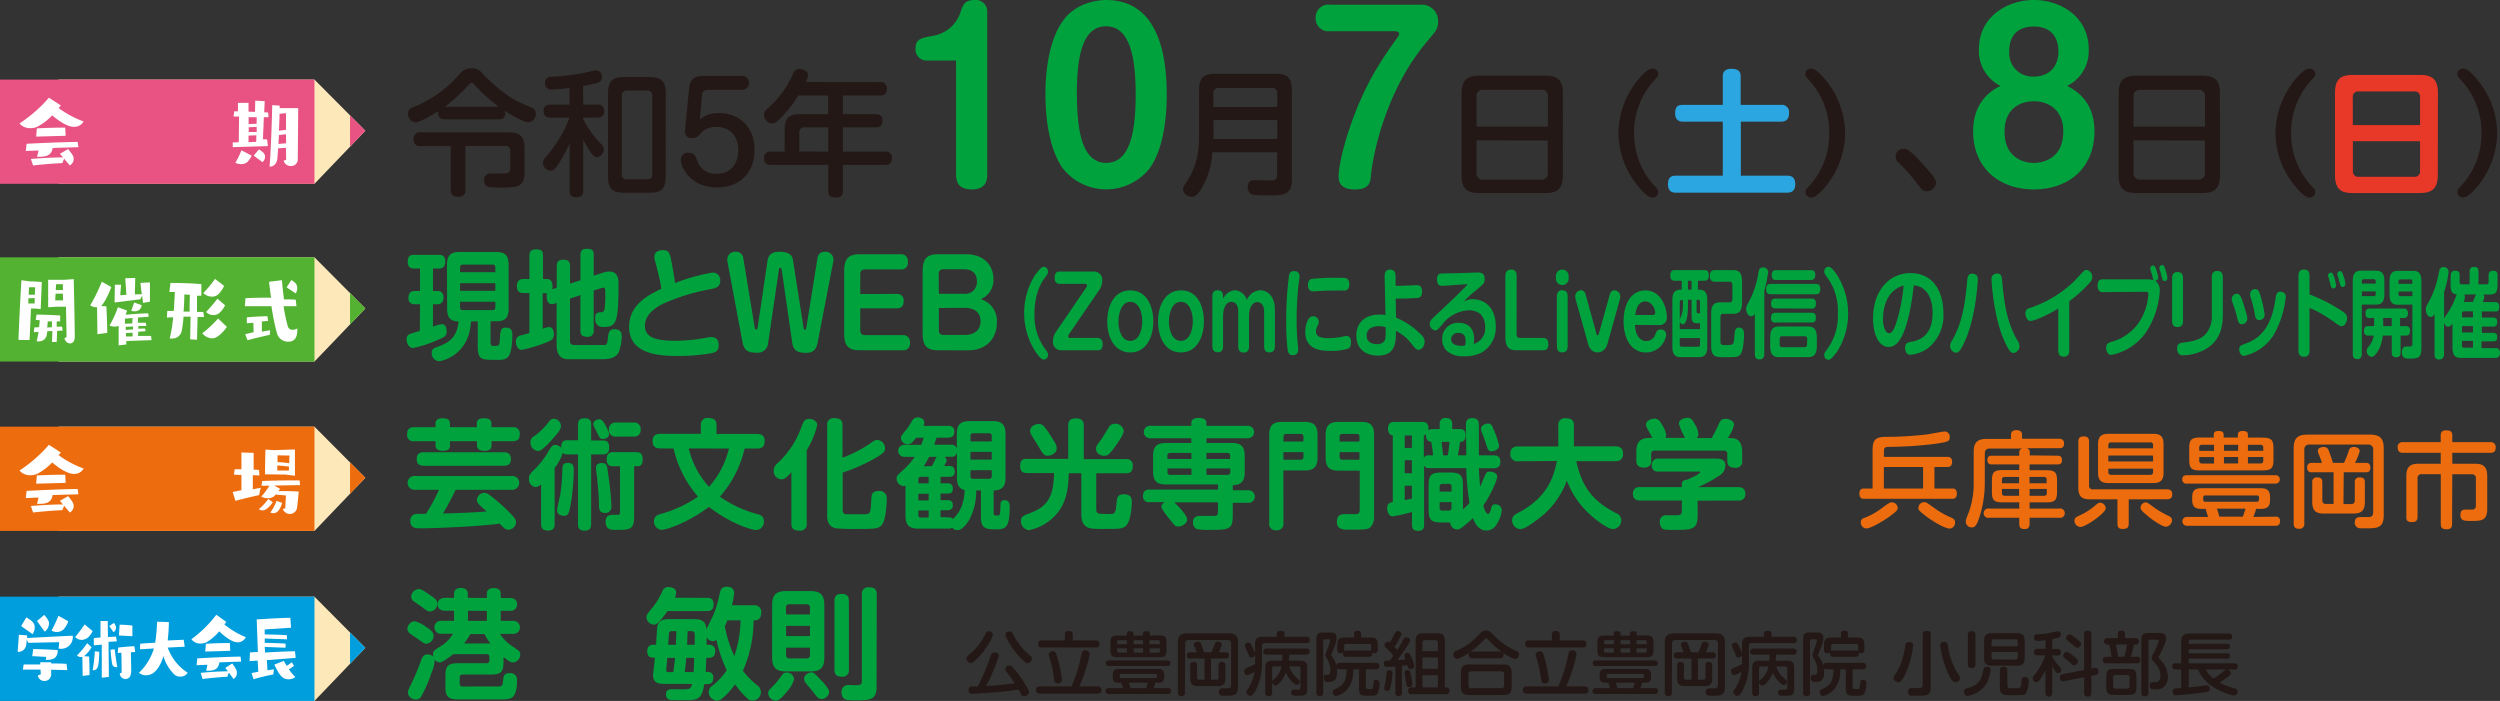 <svg xmlns="http://www.w3.org/2000/svg" viewBox="0 0 528.91 148.29">
  <rect x="0" y="0" width="528.91" height="148.29" fill="#333333" stroke="none"/>
  <defs>
    <style>
      .cls-1 {
        fill: #00a23e;
      }

      .cls-2 {
        fill: #231815;
      }

      .cls-3 {
        fill: #fde8b9;
      }

      .cls-4 {
        fill: #009edd;
      }

      .cls-5 {
        fill: #fff;
      }

      .cls-6 {
        fill: #2ca6e0;
      }

      .cls-7 {
        fill: #e73828;
      }

      .cls-8 {
        fill: #e85383;
      }

      .cls-9 {
        fill: #ec6c0e;
      }

      .cls-10 {
        fill: #53b232;
      }
    </style>
  </defs>
  <g id="レイヤー_2" data-name="レイヤー 2">
    <g id="レイヤー_1-2" data-name="レイヤー 1">
      <g>
        <g>
          <g>
            <path class="cls-1" d="M88.42,135.2c-.28-.21-1.52-1-1.75-1.22a1.23,1.23,0,0,1-.48-.94,1.66,1.66,0,0,1,1.57-1.6,6.52,6.52,0,0,1,2.39,1.19c.86.56,1.57,1.09,1.57,1.86a1.69,1.69,0,0,1-1.47,1.7C89.77,136.19,89.64,136.06,88.42,135.2ZM103,126.51v-.91c0-.94.78-1.19,1.44-1.19s1.5.22,1.5,1.19v.91h1.91c.63,0,1.55.23,1.55,1.35a1.35,1.35,0,0,1-1.55,1.37h-1.91v2.13h2.52a1.38,1.38,0,1,1,0,2.74h-2.67a8.57,8.57,0,0,0,2.54,2.59c1.57,1.05,1.73,1.12,1.73,1.83a1.65,1.65,0,0,1-1.53,1.63c-.48,0-1.06-.36-2-1.15v.87c0,2.33-.49,2.84-2.82,2.84H97.87a.56.56,0,0,0-.61.64v1.22c0,.58.28.63.46.66s.86,0,7.54,0c1,0,1.06-.13,1.19-1.34.08-.79.15-1.48,1.35-1.48a1.39,1.39,0,0,1,1.57,1.63,7.38,7.38,0,0,1-.35,2.56c-.49,1.37-1.58,1.37-3.43,1.37H97.08c-1.37,0-2.84,0-2.84-2.41v-2.41c0-2.31.48-2.84,2.84-2.84h5.84a.54.54,0,0,0,.61-.61V139a.53.53,0,0,0-.61-.6h-6.6c-.18,0-.28,0-.38,0s-2.16,1.73-2.87,1.73a1.26,1.26,0,0,1-1.09-.59,7.32,7.32,0,0,1-.66,2.72,30.38,30.38,0,0,1-2.21,5.1A1.22,1.22,0,0,1,88,148a1.68,1.68,0,0,1-1.72-1.45,3.8,3.8,0,0,1,.4-1.19,53.34,53.34,0,0,0,2.39-5.59c.25-.68.48-1.32,1.37-1.32a1.82,1.82,0,0,1,1.27.51,1.31,1.31,0,0,1-.1-.51c0-.71.25-.86,1.44-1.62a7.77,7.77,0,0,0,2.8-2.75H93.45a1.38,1.38,0,1,1,0-2.74h2.62v-2.13H94.16c-.89,0-1.55-.41-1.55-1.35,0-1.19,1-1.37,1.55-1.37h1.91v-.91c0-.89.73-1.19,1.42-1.19s1.47.27,1.47,1.19v.91Zm-13.51,2.06c-.31-.23-1.65-1.12-1.91-1.32a1.23,1.23,0,0,1-.58-1,1.68,1.68,0,0,1,1.55-1.62c.33,0,.63,0,2.36,1.22,1.27.84,1.63,1.22,1.63,1.85A1.66,1.66,0,0,1,91,129.36C90.53,129.36,90.4,129.28,89.44,128.57Zm14.27,7.57a10.63,10.63,0,0,1-1.25-2h-3a15.44,15.44,0,0,1-1.32,2Zm-.76-6.91H99v2.13h4Z"/>
            <path class="cls-1" d="M149.6,126.49c.4,0,1.37,0,1.37,1.37s-.87,1.42-1.37,1.42h-8.38c-2,2.84-2.47,2.87-2.9,2.87a1.65,1.65,0,0,1-1.55-1.52c0-.51.13-.69,1.2-2a15,15,0,0,0,2.18-3.6,1.25,1.25,0,0,1,1.3-.82c.63,0,1.6.28,1.6,1.12a3,3,0,0,1-.28,1.12Zm10,1.57a1.37,1.37,0,0,1,1.45,1.58c0,.76-.31,1.6-1.27,1.6h-.36a26,26,0,0,1-2.26,10.68,20.24,20.24,0,0,0,3,3.05,1.75,1.75,0,0,1-.94,3.23,1.7,1.7,0,0,1-1.29-.61,16.58,16.58,0,0,1-2.41-2.82,15.87,15.87,0,0,1-2.54,2.84,1.87,1.87,0,0,1-1.3.61,1.83,1.83,0,0,1-1.75-1.83,1.6,1.6,0,0,1,.76-1.29,15,15,0,0,0,3.07-3.3,29.43,29.43,0,0,1-2.2-6.43,1.24,1.24,0,0,1-.77.28,1.52,1.52,0,0,1-1.29-.83l0,1.6h.43a1.2,1.2,0,0,1,1.38,1.34c0,1.4-1,1.4-1.38,1.4h-.5c-.08,1.93-.08,2.28-.13,3h.53a1.07,1.07,0,0,1,1.07,1.22c0,.51-.08,1.34-1.17,1.34H149c-.51,3.41-1.5,3.41-4.32,3.41-.53,0-2.59,0-2.89-.06a1.06,1.06,0,0,1-.89-1.16c0-1.1.84-1.1,1.42-1.1s2.51.06,2.92,0,1-.05,1.17-1.12h-6.1c-1.27,0-2.15-.5-2.15-1.8,0-.33.2-1.75.22-2s.16-1.5.18-1.75c-.76,0-1.62,0-1.62-1.37s1-1.37,1.37-1.37h.48c.05-.54.2-3,.23-3.48.15-1.93,1.6-1.93,2.82-1.93h4.95c1.95,0,2.54.63,2.66,2.16.21-.46,1.17-2.44,1.38-2.85a24.08,24.08,0,0,0,1.44-4.75c.15-.66.33-1.42,1.5-1.42.51,0,1.55.13,1.55,1.35a12.92,12.92,0,0,1-.48,2.56Zm-17.14,14.12c.15-1.17.18-1.35.36-3h-1.65c0,.4-.23,2.49-.23,2.59,0,.43.35.43.53.43Zm-.08-8.66c-.3,0-.71,0-.83.33,0,.05-.18,2.29-.18,2.57h1.62c0-.23.08-1.48.11-2.9Zm4.35,8.66c.07-1,.1-1.63.15-3h-1.7c0,.35-.13,1.65-.31,3Zm-1.25-8.66c-.05,1.63-.1,2.64-.12,2.9h1.62c0-.36,0-1.88,0-2.11,0-.46-.07-.79-.76-.79Zm8.41-2.28c-.13.33-.23.58-.54,1.26a26.31,26.31,0,0,0,2,6.3,24,24,0,0,0,1.32-7.56Z"/>
            <path class="cls-1" d="M168,143.65a5.88,5.88,0,0,1-1.47,2.62c-1.55,1.93-2.08,1.95-2.46,1.95a1.64,1.64,0,0,1-1.55-1.52c0-.51.1-.64,1.12-1.65a18.89,18.89,0,0,0,1.8-2.21,1.09,1.09,0,0,1,.94-.56A1.56,1.56,0,0,1,168,143.65Zm6.4-4.52c0,2.21-.91,2.92-2.94,2.92h-5.16c-2,0-2.94-.71-2.94-2.92V128c0-2.29,1-2.95,2.94-2.95h5.16c1.95,0,2.94.66,2.94,2.95ZM166.31,130h5.05v-1.4a.66.66,0,0,0-.74-.76H167c-.48,0-.73.25-.73.76Zm5.05,2.41h-5.05v2.16h5.05Zm-5.05,4.62v1.5c0,.51.25.76.73.76h3.58a.66.66,0,0,0,.74-.76v-1.5Zm7.54,7a15.07,15.07,0,0,1,1.32,1.65,1.25,1.25,0,0,1,.23.74,1.65,1.65,0,0,1-1.58,1.47c-.66,0-1-.43-1.57-1.22-.26-.35-1.58-1.9-1.83-2.23a1.42,1.42,0,0,1-.3-.81c0-.87,1-1.37,1.52-1.37S172.35,142.43,173.85,144.08Zm5.74-2.41a1.32,1.32,0,0,1-1.43,1.55c-1.11,0-1.62-.38-1.62-1.55V127.2c0-.66.1-1.55,1.45-1.55,1.14,0,1.6.41,1.6,1.55Zm5.86,3.78c0,2.75-1.62,2.75-4.19,2.75a12.2,12.2,0,0,1-2.23-.11c-1-.25-1-1.44-1-1.59a1.42,1.42,0,0,1,1.47-1.53l1.73.05c1.06,0,1.11-.43,1.11-1V125.8a1.34,1.34,0,0,1,1.48-1.55c1.27,0,1.67.49,1.67,1.55Z"/>
            <path class="cls-2" d="M208.82,136.76A14.93,14.93,0,0,1,206,140a.87.87,0,0,1-.59.27,1,1,0,0,1-.93-1,.89.89,0,0,1,.39-.65,12.29,12.29,0,0,0,3-3.38c.13-.22.66-1.22.8-1.41a.5.5,0,0,1,.51-.27.85.85,0,0,1,.91.69A10,10,0,0,1,208.82,136.76Zm2.77,9.62c-1.12.11-5.27.4-5.89.4-.25,0-.79,0-.79-.82s.54-.72.78-.74l1.19,0a49.17,49.17,0,0,0,2.72-6.49c.18-.48.31-.69.78-.69s.94.18.94.71a37.62,37.62,0,0,1-2.7,6.38c2-.12,4-.29,6.07-.57-.53-.78-.63-.93-1.73-2.39a.79.79,0,0,1,.66-1.36.86.86,0,0,1,.69.41,24.47,24.47,0,0,1,2.62,3.62c.69,1.1.76,1.35.76,1.63,0,.51-.57.82-1,.82a.69.69,0,0,1-.55-.23c-.11-.15-.53-1-.63-1.17C213.44,146.18,213.19,146.22,211.59,146.38Zm6.4-7.66a.82.82,0,0,1,.31.59,1,1,0,0,1-.89,1c-.22,0-.41-.05-1.17-.78-2.08-2-3.52-4.7-3.52-5.24s.46-.69.85-.69a.72.72,0,0,1,.71.5,13.92,13.92,0,0,0,2.63,3.69Z"/>
            <path class="cls-2" d="M232.22,145.22a.7.7,0,0,1,.82.74c0,.56-.28.78-.82.78H220a.72.72,0,0,1-.83-.74c0-.57.3-.78.83-.78h6.68a30.84,30.84,0,0,0,1.86-5.62c0-.2.31-1.41.34-1.5a.72.72,0,0,1,.75-.51.82.82,0,0,1,.9.76,14.74,14.74,0,0,1-.57,2.44,37,37,0,0,1-1.61,4.43Zm-.47-9.74c.28,0,.84.05.84.76s-.34.76-.84.76H220.51c-.25,0-.84,0-.84-.74s.32-.78.82-.78h4.8v-1.22a.69.69,0,0,1,.78-.78c.68,0,.88.27.88.78v1.22Zm-7.95,4a25.27,25.27,0,0,1,.87,4.34.8.8,0,0,1-.85.78c-.69,0-.77-.5-.81-.85a23.88,23.88,0,0,0-1.07-4.9,1.15,1.15,0,0,1-.06-.38c0-.34.31-.68.89-.68S223.42,138.12,223.8,139.44Z"/>
            <path class="cls-2" d="M247.07,145.58c.19,0,.67,0,.67.61s-.45.64-.67.64H234.59a.63.63,0,1,1,0-1.25h3c0-.14-.25-.75-.28-.89a.62.62,0,0,1,0-.25h-.6c-.92,0-1.31-.29-1.31-1.28v-.33c0-1,.39-1.3,1.31-1.3H245c.9,0,1.31.28,1.31,1.3v.33c0,1-.37,1.28-1.31,1.28h-.65a1,1,0,0,1,0,.3c-.06.19-.13.38-.32.84Zm-12.46-4.68a.56.56,0,0,1-.66-.59c0-.57.45-.59.66-.59h12.44a.59.59,0,1,1,0,1.18Zm10.65-6.47c1.23,0,1.53.3,1.53,1.53v1.57c0,1.19-.28,1.51-1.53,1.51h-8.81c-1.21,0-1.52-.29-1.52-1.51V136c0-1.23.29-1.53,1.52-1.53h1.94v-.34c0-.25,0-.59.69-.59s.73.26.73.59v.34h2v-.34c0-.24,0-.59.68-.59s.75.1.75.59v.34Zm-6.84,1.86v-.85h-1.68a.37.37,0,0,0-.41.41v.44Zm0,.87h-2.09v.5a.37.37,0,0,0,.41.41h1.68Zm6.34,5.74a.29.29,0,0,0-.33-.32h-7.22c-.22,0-.31.11-.31.32v.23a.29.29,0,0,0,.33.33h7.2a.3.3,0,0,0,.33-.33Zm-2.28,2.68.38-1.14H238.8a8.14,8.14,0,0,1,.35,1.14Zm-.65-10.14h-2v.85h2Zm0,1.72h-2v.91h2Zm1.38-.87h2.17v-.44a.37.37,0,0,0-.42-.41h-1.75Zm0,.87v.91H245a.37.37,0,0,0,.42-.41v-.5Z"/>
            <path class="cls-2" d="M250.69,146.5a.67.67,0,0,1-.73.78.68.68,0,0,1-.77-.78V135.94c0-1.5.63-1.93,1.94-1.93H260c1.35,0,1.92.47,1.92,1.93v9.4c0,1.85-.94,1.85-2.6,1.85-.81,0-1,0-1.19-.17a.76.76,0,0,1-.28-.65c0-.75.54-.75,1-.75.17,0,.94,0,1.1,0,.4-.07.5-.32.5-.75v-8.71a.66.66,0,0,0-.75-.75h-8.21a.66.66,0,0,0-.75.75Zm5.52-2.7h1.09a.46.46,0,0,0,.51-.53v-2.55a.6.6,0,0,1,.68-.69c.54,0,.75.19.75.69v2.8c0,1.22-.49,1.63-1.64,1.63h-4.14c-1.14,0-1.64-.4-1.64-1.63v-2.8a.6.6,0,0,1,.68-.69c.62,0,.75.28.75.69v2.55a.46.46,0,0,0,.52.53h1.07v-4.48h-3.06a.59.59,0,0,1-.68-.66.58.58,0,0,1,.65-.66h1.43c-.12-.37-.25-.71-.46-1.22a1.12,1.12,0,0,1-.13-.47c0-.41.51-.55.84-.55a.63.63,0,0,1,.63.36c.15.31.47,1.26.68,1.88h1.56c.16-.34.33-.76.66-1.66a.67.67,0,0,1,.72-.58c.38,0,.82.2.82.59a7.72,7.72,0,0,1-.66,1.65h1.5c.21,0,.65,0,.65.66s-.41.66-.69.66h-3.09Z"/>
            <path class="cls-2" d="M265.51,136.37c0-1.24.47-1.65,1.63-1.65h3v-.62c0-.47.25-.63.8-.63s.82.09.82.63v.62h4.62a.61.61,0,0,1,.72.65c0,.51-.2.7-.72.7h-8.81a.52.52,0,0,0-.59.59v3.55a12.21,12.21,0,0,1-1.4,6c-.58.95-.79,1-1,1a.86.86,0,0,1-.88-.78.9.9,0,0,1,.22-.55,8.68,8.68,0,0,0,1.5-3.77,5.39,5.39,0,0,1-1.55.73c-.56,0-.64-.69-.64-.88,0-.42.1-.45,1-.85.63-.27,1.26-.62,1.31-.63s0-.39,0-.47v-1.4a.86.86,0,0,1-.78.5c-.38,0-.44-.16-.68-.8-.13-.33-.28-.66-.57-1.3a1.12,1.12,0,0,1-.13-.45.73.73,0,0,1,.75-.63c.37,0,.5.25.67.63a14.16,14.16,0,0,1,.74,1.67Zm7.27,4.62a5.11,5.11,0,0,0,1.56,2.42c.61.55.69.61.69.87a.7.7,0,0,1-.71.63c-.43,0-1.57-1.11-2.31-2.59a5.49,5.49,0,0,1-1.22,2.05c-.65.66-.79.66-.94.66a.82.82,0,0,1-.72-.66v2.16c0,.59-.27.75-.77.75a.64.64,0,0,1-.67-.75v-5.26c0-1.12.45-1.49,1.48-1.49h2.11c0-.46.06-1,.06-1.28H268c-.49,0-.75-.18-.75-.66s.48-.65.75-.65h8.35c.41,0,.74.15.74.66s-.53.65-.74.65h-3.59a11,11,0,0,1-.09,1.28h2.42c1,0,1.48.34,1.48,1.49v4.39c0,1.53-.44,1.53-2.19,1.53-.75,0-1.21,0-1.21-.66a.56.56,0,0,1,.58-.63h.88c.25,0,.5,0,.5-.51v-3.94c0-.33-.16-.47-.46-.47Zm-3.65,3.25a.59.59,0,0,1,.26-.41,4.66,4.66,0,0,0,1.74-2.84H269.6a.41.41,0,0,0-.47.47Z"/>
            <path class="cls-2" d="M283.46,141.6c-.37,0-.5-.08-.63-.25a7.58,7.58,0,0,1,.07.8c0,2.13-1.19,2.13-1.84,2.13-.42,0-1,0-1-.82s.34-.68.75-.69.65-.11.65-1a4.71,4.71,0,0,0-.69-2.34c-.32-.6-.37-.66-.37-.82,0-.34,1-2.56,1-3.06,0-.3-.22-.3-.34-.3h-.71a.37.37,0,0,0-.41.42v10.87c0,.51-.2.75-.75.75a.64.64,0,0,1-.69-.75v-11.2c0-1.25.31-1.53,1.53-1.53h1.18c.82,0,1.56,0,1.56,1.12a4.71,4.71,0,0,1-.36,1.66c-.1.31-.75,1.88-.75,2s0,.15.25.47a5.54,5.54,0,0,1,.84,1.75.64.64,0,0,1,.75-.59h7.65a.69.69,0,1,1,0,1.38h-2.19v3.71c0,.46.21.46.73.46.73,0,.75,0,.83-.77.09-.94.1-1.16.65-1.16s.69.49.69.72a4.82,4.82,0,0,1-.49,2.28c-.28.35-.73.35-1.75.35-1.62,0-2.1,0-2.1-1.53V141.6H286.3a6.32,6.32,0,0,1-1.13,4.08,4.44,4.44,0,0,1-2.52,1.57.82.82,0,0,1-.7-.84c0-.36.22-.47.57-.64,1.78-.87,2.28-1.58,2.37-4.17Zm1.37-2.64a.59.59,0,0,1-.68-.67.67.67,0,0,1,.05-.3.74.74,0,0,1-.55.22c-.69,0-.73-.47-.73-.77v-1.09c0-1.13.47-1.48,1.48-1.48h2.09v-.8c0-.13,0-.64.72-.64.53,0,.75.25.75.64v.8H290c1,0,1.48.35,1.48,1.48v1.09a.64.64,0,0,1-.69.75,1,1,0,0,1-.5-.1.65.65,0,0,1-.66.87Zm4.81-1.33a.71.71,0,0,1,.43.09,1.09,1.09,0,0,1,0-.28v-.79a.36.36,0,0,0-.4-.41h-4.88a.36.36,0,0,0-.4.41v.79a1.27,1.27,0,0,1-.05.37c.09-.1.17-.18.52-.18Z"/>
            <path class="cls-2" d="M295.21,141c-1.09.09-1.72.1-1.78.1-.24,0-.65,0-.65-.69s.26-.62,1.28-.67l.72-1a13,13,0,0,0-1.28-1.42c-.44-.4-.6-.53-.6-.84a.75.75,0,0,1,.7-.74.63.63,0,0,1,.44.18c.39-.62.8-1.4.92-1.65.26-.56.35-.75.73-.75s.81.24.81.65a13,13,0,0,1-1.47,2.69c.29.33.32.35.57.65.62-.94,1.06-1.78,1.27-2.16s.29-.5.63-.5.81.14.81.66-2,3.22-2.68,4.13c.78,0,.87-.06,1.71-.13a3.85,3.85,0,0,1-.22-.84.6.6,0,0,1,.66-.56c.32,0,.49.18.65.52a8.56,8.56,0,0,1,.78,2.29c0,.53-.52.63-.74.63-.5,0-.6-.33-.75-.83l-1.13.13v5.73c0,.48-.21.68-.74.68a.59.59,0,0,1-.64-.68Zm-2.36,4.6c0-.25.27-1.33.3-1.55.07-.61.23-1.74.25-1.86s.14-.4.56-.4a.57.57,0,0,1,.63.62,15.69,15.69,0,0,1-.34,2.65c-.19.85-.26,1.1-.65,1.1S292.85,146.13,292.85,145.63Zm4.9-3.84c.47,0,.57.3.68.75a14.94,14.94,0,0,1,.39,2.23.61.61,0,0,1-.7.6c-.5,0-.5,0-.77-1.68,0-.2-.22-1.28-.22-1.34S297.13,141.79,297.75,141.79Zm8.31,3.67a.58.58,0,0,1,.59.67c0,.77-.48.77-.71.77h-7.32c-.21,0-.69,0-.69-.72s.47-.72.69-.72h.87v-9.78c0-1.3.5-1.68,1.67-1.68H304c1.16,0,1.68.35,1.68,1.68v9.78Zm-1.85-7.68V136a.51.51,0,0,0-.58-.57h-2.11a.51.51,0,0,0-.58.57v1.77Zm0,1.35h-3.27v2.39h3.27Zm0,3.75h-3.27v2.58h3.27Z"/>
            <path class="cls-2" d="M313.92,135.41c-1.92,2.15-5,4-5.66,4a.89.89,0,0,1-.79-.94.74.74,0,0,1,.51-.74,13.73,13.73,0,0,0,3.3-1.94,20.9,20.9,0,0,0,1.88-1.81,1.49,1.49,0,0,1,1.23-.59c.65,0,.89.24,1.56.93a14.48,14.48,0,0,0,4.81,3.38c.28.13.59.27.59.77a.88.88,0,0,1-.76.95c-.83,0-3.89-2-5.68-4-.32-.35-.37-.4-.5-.4S314.14,135.16,313.92,135.41Zm5.89,9.9c0,1.34-.56,1.74-1.74,1.74h-7.25c-1.16,0-1.74-.39-1.74-1.74v-3c0-1.36.59-1.73,1.74-1.73h7.25c1.15,0,1.74.37,1.74,1.73Zm-1.61-2.68a.53.53,0,0,0-.6-.6h-6.31a.53.53,0,0,0-.6.6V145a.53.53,0,0,0,.6.6h6.31a.53.53,0,0,0,.6-.6Zm-.86-4.79a.65.65,0,0,1,.76.67c0,.55-.25.75-.76.75h-5.86a.66.66,0,0,1-.76-.67c0-.53.26-.75.76-.75Z"/>
            <path class="cls-2" d="M335.24,145.22c.24,0,.83,0,.83.74,0,.56-.28.78-.83.78H323a.71.71,0,0,1-.82-.74c0-.57.3-.78.82-.78h6.68a30.34,30.34,0,0,0,1.87-5.62c.05-.2.31-1.41.34-1.5a.71.71,0,0,1,.75-.51.82.82,0,0,1,.9.76,14.8,14.8,0,0,1-.58,2.44,35.4,35.4,0,0,1-1.6,4.43Zm-.47-9.74c.28,0,.84.05.84.76s-.34.76-.84.76H323.53c-.25,0-.83,0-.83-.74s.32-.78.82-.78h4.8v-1.22a.68.68,0,0,1,.77-.78c.68,0,.89.27.89.78v1.22Zm-7.94,4a25.27,25.27,0,0,1,.87,4.34.81.81,0,0,1-.86.78c-.69,0-.76-.5-.8-.85a24.55,24.55,0,0,0-1.08-4.9,1.15,1.15,0,0,1-.06-.38c0-.34.31-.68.9-.68S326.45,138.12,326.83,139.44Z"/>
            <path class="cls-2" d="M350.09,145.58c.19,0,.68,0,.68.61s-.46.64-.68.64H337.62a.63.63,0,1,1,0-1.25h3c-.05-.14-.25-.75-.28-.89a.62.62,0,0,1,0-.25h-.6c-.93,0-1.31-.29-1.31-1.28v-.33c0-1,.38-1.3,1.31-1.3H348c.9,0,1.31.28,1.31,1.3v.33c0,1-.37,1.28-1.31,1.28h-.65a1,1,0,0,1,0,.3c-.06.19-.14.38-.33.84Zm-12.46-4.68a.56.56,0,0,1-.66-.59c0-.57.46-.59.66-.59h12.45a.57.57,0,0,1,.66.59.56.56,0,0,1-.66.59Zm10.65-6.47c1.24,0,1.53.3,1.53,1.53v1.57c0,1.19-.28,1.51-1.53,1.51h-8.81c-1.2,0-1.51-.29-1.51-1.51V136c0-1.23.29-1.53,1.51-1.53h1.94v-.34c0-.25,0-.59.69-.59s.74.26.74.59v.34h2v-.34c0-.24,0-.59.67-.59s.75.1.75.59v.34Zm-6.84,1.86v-.85h-1.67a.37.37,0,0,0-.42.41v.44Zm0,.87h-2.09v.5a.37.37,0,0,0,.42.41h1.67Zm6.34,5.74a.28.28,0,0,0-.32-.32h-7.22c-.22,0-.31.11-.31.32v.23c0,.21.09.33.32.33h7.21a.29.29,0,0,0,.32-.33Zm-2.28,2.68c.12-.34.25-.75.38-1.14h-4.05a9.79,9.79,0,0,1,.35,1.14Zm-.64-10.14h-2v.85h2Zm0,1.72h-2v.91h2Zm1.38-.87h2.16v-.44a.36.36,0,0,0-.41-.41h-1.75Zm0,.87v.91H348a.37.37,0,0,0,.41-.41v-.5Z"/>
            <path class="cls-2" d="M353.7,146.5a.67.67,0,0,1-.73.78.68.68,0,0,1-.77-.78V135.94c0-1.5.63-1.93,1.94-1.93H363c1.35,0,1.93.47,1.93,1.93v9.4c0,1.85-.95,1.85-2.61,1.85-.81,0-1,0-1.19-.17a.76.76,0,0,1-.28-.65c0-.75.55-.75,1-.75.17,0,.94,0,1.1,0,.4-.07.5-.32.5-.75v-8.71a.66.66,0,0,0-.75-.75h-8.21a.66.66,0,0,0-.75.75Zm5.52-2.7h1.09a.46.46,0,0,0,.51-.53v-2.55a.6.6,0,0,1,.68-.69c.54,0,.75.19.75.69v2.8c0,1.22-.49,1.63-1.63,1.63h-4.15c-1.14,0-1.64-.4-1.64-1.63v-2.8a.6.6,0,0,1,.68-.69c.62,0,.75.28.75.69v2.55a.46.46,0,0,0,.52.53h1.07v-4.48h-3.06a.59.59,0,0,1-.68-.66.58.58,0,0,1,.65-.66h1.43c-.12-.37-.25-.71-.46-1.22a1.12,1.12,0,0,1-.13-.47c0-.41.51-.55.84-.55a.63.63,0,0,1,.63.36c.15.31.47,1.26.68,1.88h1.56c.16-.34.33-.76.66-1.66a.67.67,0,0,1,.72-.58c.38,0,.82.2.82.59a7.72,7.72,0,0,1-.66,1.65h1.5c.21,0,.65,0,.65.66s-.41.66-.69.66h-3.09Z"/>
            <path class="cls-2" d="M368.54,136.37c0-1.24.47-1.65,1.63-1.65h3v-.62c0-.47.25-.63.79-.63s.83.09.83.63v.62h4.62a.61.61,0,0,1,.72.65c0,.51-.21.7-.72.7h-8.81a.52.52,0,0,0-.59.59v3.55a12.21,12.21,0,0,1-1.4,6c-.59.95-.79,1-1,1a.86.86,0,0,1-.89-.78,1,1,0,0,1,.22-.55,8.56,8.56,0,0,0,1.5-3.77,5.35,5.35,0,0,1-1.54.73c-.56,0-.65-.69-.65-.88,0-.42.1-.45,1-.85.63-.27,1.27-.62,1.31-.63s0-.39,0-.47v-1.4a.87.87,0,0,1-.78.5c-.39,0-.45-.16-.68-.8-.13-.33-.28-.66-.57-1.3a1.13,1.13,0,0,1-.14-.45.73.73,0,0,1,.75-.63c.37,0,.5.25.68.63a14.16,14.16,0,0,1,.74,1.67ZM375.8,141a5.19,5.19,0,0,0,1.56,2.42c.62.55.69.61.69.87a.69.69,0,0,1-.7.63c-.43,0-1.58-1.11-2.31-2.59a5.49,5.49,0,0,1-1.22,2.05c-.65.66-.8.66-.95.66a.83.83,0,0,1-.72-.66v2.16c0,.59-.26.75-.76.75a.64.64,0,0,1-.68-.75v-5.26c0-1.12.46-1.49,1.49-1.49h2.1c.05-.46.06-1,.06-1.28H371c-.48,0-.75-.18-.75-.66s.49-.65.75-.65h8.36c.41,0,.73.15.73.66a.62.62,0,0,1-.73.65h-3.59c0,.46-.08,1.21-.09,1.28h2.41c1,0,1.49.34,1.49,1.49v4.39c0,1.53-.44,1.53-2.19,1.53-.75,0-1.21,0-1.21-.66a.55.55,0,0,1,.57-.63h.89c.25,0,.5,0,.5-.51v-3.94a.41.41,0,0,0-.46-.47Zm-3.65,3.25a.61.61,0,0,1,.27-.41,4.7,4.7,0,0,0,1.73-2.84h-1.53a.41.41,0,0,0-.47.47Z"/>
            <path class="cls-2" d="M386.49,141.6a.68.68,0,0,1-.64-.25,5.24,5.24,0,0,1,.08.8c0,2.13-1.19,2.13-1.84,2.13-.43,0-1,0-1-.82s.34-.68.75-.69.65-.11.65-1a4.71,4.71,0,0,0-.69-2.34c-.33-.6-.37-.66-.37-.82,0-.34.95-2.56.95-3.06,0-.3-.22-.3-.33-.3h-.71a.37.37,0,0,0-.41.42v10.87c0,.51-.21.75-.75.75a.64.64,0,0,1-.69-.75v-11.2c0-1.25.31-1.53,1.53-1.53h1.17c.83,0,1.56,0,1.56,1.12a4.71,4.71,0,0,1-.35,1.66c-.1.31-.75,1.88-.75,2s0,.15.25.47a5.78,5.78,0,0,1,.84,1.75c.07-.56.47-.59.75-.59h7.65a.69.69,0,1,1,0,1.38h-2.2v3.71c0,.46.21.46.74.46.72,0,.75,0,.82-.77.09-.94.11-1.16.65-1.16.69,0,.69.49.69.72a4.79,4.79,0,0,1-.48,2.28c-.28.35-.74.35-1.75.35-1.62,0-2.11,0-2.11-1.53V141.6h-1.17a6.32,6.32,0,0,1-1.14,4.08,4.46,4.46,0,0,1-2.51,1.57.82.82,0,0,1-.71-.84c0-.36.22-.47.58-.64,1.78-.87,2.28-1.58,2.36-4.17Zm1.37-2.64a.59.59,0,0,1-.68-.67.71.71,0,0,1,0-.3.73.73,0,0,1-.54.22c-.69,0-.74-.47-.74-.77v-1.09c0-1.13.47-1.48,1.49-1.48h2.09v-.8c0-.13,0-.64.72-.64.53,0,.75.25.75.64v.8h2c1,0,1.49.35,1.49,1.48v1.09a.64.64,0,0,1-.69.75,1,1,0,0,1-.5-.1c0,.09.17.87-.66.87Zm4.81-1.33a.65.65,0,0,1,.42.09,1.84,1.84,0,0,1,0-.28v-.79c0-.27-.13-.41-.39-.41h-4.89a.36.36,0,0,0-.4.41v.79a1.31,1.31,0,0,1,0,.37c.09-.1.16-.18.52-.18Z"/>
            <path class="cls-2" d="M404.78,136.53a22.37,22.37,0,0,1-1.52,5.75,6.9,6.9,0,0,1-1.16,1.88.72.72,0,0,1-.48.18,1,1,0,0,1-1-.88c0-.21.09-.4.37-.84,1.23-1.88,1.6-3.13,2.09-6,.12-.64.28-.79.84-.79C404.09,135.81,404.78,135.88,404.78,136.53Zm3.68,8.93c0,1.73-.83,1.73-2.77,1.73-.29,0-1.16,0-1.41,0-.47,0-.62-.54-.62-.85a.72.72,0,0,1,.83-.79l1.39,0c.49,0,.9,0,.9-.68V134.26c0-.23,0-.78.78-.78s.9.24.9.78Zm3.67-8.77a15.08,15.08,0,0,0,1.74,5.28c.1.16.59.9.68,1.06a.9.9,0,0,1-.86,1.31c-.38,0-.67-.25-1.22-1.21a20,20,0,0,1-2-6.63c0-.53.45-.71.85-.71C411.91,135.79,412,136,412.13,136.69Z"/>
            <path class="cls-2" d="M416.13,145.63c1.28-.38,2.76-.82,3.25-2.95.1-.43.26-1.15.31-1.25a.66.66,0,0,1,.66-.36c.23,0,.79,0,.79.62a8.44,8.44,0,0,1-.85,2.89,5.73,5.73,0,0,1-4,2.66c-.71,0-.78-.75-.78-.86C415.48,146,415.6,145.78,416.13,145.63Zm1.81-5.06a.67.67,0,0,1-.75.77c-.67,0-.86-.27-.86-.77v-6.26a.68.68,0,0,1,.75-.78c.68,0,.86.29.86.78Zm10.41-1.39c0,1.26-.51,1.64-1.63,1.64h-5.31c-1.11,0-1.64-.36-1.64-1.64v-3.59c0-1.24.5-1.63,1.64-1.63h5.31c1.12,0,1.63.38,1.63,1.63Zm-7-2.46h5.52v-.94a.47.47,0,0,0-.53-.53h-4.48c-.32,0-.51.15-.51.53Zm0,1.21V139c0,.35.16.53.51.53h4.48a.47.47,0,0,0,.53-.53v-1.07Zm3.35,7.09c0,.58.39.58.71.58,1.57,0,1.75,0,1.9-.08s.25-.31.38-1.39c.07-.54.1-.88.69-.88.84,0,.84.58.84.77a6.32,6.32,0,0,1-.53,2.54c-.34.52-.59.52-2.78.52A11.18,11.18,0,0,1,424,147c-.77-.24-.9-.89-.9-1.56v-3.61a.68.68,0,0,1,.75-.78c.66,0,.82.31.82.78Z"/>
            <path class="cls-2" d="M434.18,137.29h1.09a.66.66,0,0,1,.75.7c0,.5-.31.7-.75.7h-1.09v.22a11.55,11.55,0,0,0,1.22,1.74c.66.76.69.79.69,1.06a.7.7,0,0,1-.63.72.85.85,0,0,1-.66-.47,10.07,10.07,0,0,1-.62-1.09v5.71a.73.73,0,1,1-1.45,0v-4.81a13.57,13.57,0,0,1-1.14,2c-.25.35-.44.57-.72.57a.87.87,0,0,1-.81-.84c0-.26,0-.28.68-1.12a11.65,11.65,0,0,0,1.94-3.72H431a.7.7,0,1,1,0-1.4h1.76v-1.82c-.21,0-1.18.16-1.64.16-.23,0-.79,0-.79-.73s.44-.65.73-.67a20.1,20.1,0,0,0,3.31-.44,5.35,5.35,0,0,1,1-.22.66.66,0,0,1,.62.71c0,.5-.15.66-1.8.95Zm8.93,4a1.18,1.18,0,0,1,.21,0c.48,0,.63.48.63.81a.63.63,0,0,1-.6.69l-.89.17v3.63a.67.67,0,0,1-.76.77c-.71,0-.78-.45-.78-.77v-3.32l-4.28.85c-.81.16-.85-.69-.85-.79a.65.65,0,0,1,.58-.7l4.55-.88v-7.56a.66.66,0,0,1,.73-.76c.62,0,.81.26.81.76v7.27Zm-4.32-2.41c.66.56.85.75.85,1.05a.94.94,0,0,1-.82.83c-.24,0-.3,0-.9-.6-.33-.29-.87-.73-1.19-1a.69.69,0,0,1-.21-.47.81.81,0,0,1,.78-.76C437.61,137.93,438.45,138.62,438.79,138.91Zm.36-3.91c1.08.87,1.12,1.06,1.12,1.25a.88.88,0,0,1-.78.82c-.23,0-.38-.1-.9-.54l-1.22-1.05a.55.55,0,0,1-.25-.45.85.85,0,0,1,.8-.8C438.21,134.23,438.84,134.76,439.15,135Z"/>
            <path class="cls-2" d="M448.07,135v-.94c0-.52.33-.65.8-.65s.7.31.7.65V135h2.21a.66.66,0,0,1,.74.69.65.65,0,0,1-.74.68h-.31c-.19.94-.29,1.28-.65,2.59h1.3c.28,0,.69,0,.69.69s-.48.69-.69.69h-6.58c-.26,0-.67-.05-.67-.69s.48-.69.66-.69h1.18a12.72,12.72,0,0,0-.49-2.59h-.32a.69.69,0,1,1,0-1.37Zm2.24,6.51c1.34,0,1.68.34,1.68,1.68v2.15c0,1.32-.33,1.68-1.68,1.68h-3c-1.33,0-1.69-.34-1.69-1.68v-2.15c0-1.34.34-1.68,1.69-1.68Zm.24,1.84a.47.47,0,0,0-.53-.53H447.6a.47.47,0,0,0-.53.53v1.8a.47.47,0,0,0,.53.53H450a.47.47,0,0,0,.53-.53Zm-2.93-7a22.31,22.31,0,0,1,.48,2.59h1.33a19.21,19.21,0,0,0,.57-2.59Zm6.91,10.19a.66.66,0,0,1-.7.77c-.56,0-.8-.23-.8-.77V135.43c0-1.21.28-1.52,1.53-1.52h2.05c.76,0,1.63,0,1.63,1.19,0,.36,0,.72-.94,2.69,0,0-.5,1-.56,1.09a.43.43,0,0,0-.06.21.37.37,0,0,0,.15.26,6.19,6.19,0,0,1,1.19,1.53,5,5,0,0,1,.61,2.31,2.53,2.53,0,0,1-1.39,2.49,3.42,3.42,0,0,1-1.31.15c-.69,0-1.12,0-1.12-.8,0-.48.18-.7.62-.7h.65c.57,0,1-.54,1-1.43a4,4,0,0,0-1-2.44c-.81-.91-.86-1-.86-1.28s.06-.4.53-1.29a11.31,11.31,0,0,0,.94-2.3c0-.26-.28-.26-.41-.26h-1.34a.36.36,0,0,0-.41.41Z"/>
            <path class="cls-2" d="M463.05,141.63v3.8c1.21-.12,2.09-.21,2.61-.28a11.55,11.55,0,0,1,1.2-.15c.52,0,.65.34.65.69,0,.58-.37.65-.65.69a63.16,63.16,0,0,1-6.54.71.55.55,0,0,1-.52-.25,1,1,0,0,1-.14-.54.61.61,0,0,1,.63-.67l1.18-.08v-3.92h-1.14c-.19,0-.75,0-.75-.64s.4-.67.75-.67h1.14v-4.57c0-1.34.58-1.72,1.73-1.72h8.3a.64.64,0,0,1,.75.65c0,.64-.56.64-.75.64h-7.93a.47.47,0,0,0-.52.53v.36h8.09c.2,0,.62,0,.62.55s-.25.58-.62.58h-8.09v.87h8.05c.25,0,.68,0,.68.55s-.28.58-.64.58h-8.09v1h9.61c.31,0,.75.06.75.65s-.29.66-.75.66H471.2a.85.85,0,0,1,.77.75c0,.31-.19.47-.91,1a17.83,17.83,0,0,1-1.5,1,14.11,14.11,0,0,0,3.23,1.23c.3.08.58.18.58.65a.81.81,0,0,1-.75.88,13.46,13.46,0,0,1-4.51-1.91,8.2,8.2,0,0,1-3.11-3.62Zm3.61,0a5.59,5.59,0,0,0,1.65,1.93,17.38,17.38,0,0,0,1.83-1.32c.64-.52.7-.58.93-.61Z"/>
          </g>
          <g>
            <g>
              <polygon class="cls-3" points="66.53 148.29 12.37 148.29 12.37 126.24 66.53 126.24 77.29 137.06 66.53 148.29"/>
              <rect class="cls-4" y="126.24" width="66.53" height="22.05"/>
              <polygon class="cls-4" points="74.05 133.8 77.29 137.06 74.06 140.43 74.05 133.8"/>
            </g>
            <g>
              <path class="cls-5" d="M12.38,137.24a13.69,13.69,0,0,0,.13-1.38L6,136l-.34-.69a7,7,0,0,1-.19,1.44,1.64,1.64,0,0,1-1.54,1.16.65.65,0,0,1-.19,0L4,134.29l1.74.13c0,.13,0,.33,0,.56,2.42-.13,7.76-.41,9.64-.49a2.45,2.45,0,0,1-2.75,2.75Zm-7.91-4.79,1.11-1.84c1.39.84,1.76,1.29,1.76,2.14a2.44,2.44,0,0,1-.45,1.41Zm6.35,9.24v.91a1.38,1.38,0,0,1-1.41,1.47A1.38,1.38,0,0,1,8,142.9l.63-.24-.06-1-3.72,0L5,140.57c1.07,0,2.2,0,3.52,0l0-.46,2.31,0v.25c1.64,0,2.75.05,3.25.09l.15,1.32Zm-4-2.87.2-1.5h.15c1,0,4.12.14,5.05.22,0,1.36-.64,2.06-2.19,2.06a2.42,2.42,0,0,1-.37,0,2.78,2.78,0,0,0,.11-.63Zm1-7.44,1.55-1.29c.83,1,1,1.38,1,1.81a2.26,2.26,0,0,1-.91,1.74Zm6.64.07a5.76,5.76,0,0,1-1,1.71,2.09,2.09,0,0,1-1.46.55,2.17,2.17,0,0,1-1.1-.3,27.79,27.79,0,0,0,1.47-3.14Z"/>
              <path class="cls-5" d="M19.6,133.52c-.81,1.71-1.9,1.85-2.33,1.85a1.83,1.83,0,0,1-1.37-.6c.63-.75,1.49-1.88,2-2.67ZM17.49,143l-.07-4-.3,0a1.15,1.15,0,0,1-.84-.33,17.44,17.44,0,0,0,2.17-2.6l.92.86a7,7,0,0,1-1.57,1.89l1.05.08c.07,1.3.09,2.66.09,3.92ZM21,137.9c-.07,2.56-.16,3.89-1.21,3.89a.62.62,0,0,1-.19,0,30.42,30.42,0,0,0,.46-4Zm.53,5.48c0-2.06,0-4.88,0-7l-1.68.15V135c.42-.05.9-.09,1.41-.12l0-3.5h1.53l.05,3.39,1.68-.09.22,1-1.77.11c0,2.13.06,5.46.06,7.42Zm3-10.57a1,1,0,0,1-.54.93c-.23-.38-.87-1.29-.87-1.29l1-.68a3.24,3.24,0,0,1,.45.94Zm-.27,4.55c.13,1.22.34,2.47.56,3.78l-.26,0a.81.81,0,0,1-.83-.68,29.17,29.17,0,0,1-.35-3Zm3.45,4.87c0,1-.57,1.43-1.16,1.43a1.23,1.23,0,0,1-1.21-1.15l.4-.24-.06-4.17-.76.05L25,137c1.05-.13,2.63-.26,3.43-.28l.16,1.21-.89.07c0,1,.06,2.95.06,4.23Zm-2.55-7.79.15-2.27a20.89,20.89,0,0,1,2.7.18l0,2.25Z"/>
              <path class="cls-5" d="M35.48,137a10.62,10.62,0,0,0,4.22,5.33,1.7,1.7,0,0,1-1.54.81A1.86,1.86,0,0,1,37,142.8a8.6,8.6,0,0,1-2.42-4c-.52,1.74-1.61,4.06-3.67,4.06a2.19,2.19,0,0,1-1.5-.53,11.83,11.83,0,0,0,3.15-5.14l-2.95.18.06-1.18c.78-.08,2.16-.16,3.17-.21.22-1.41.37-3.5.4-4.45l2.49.08c0,.93-.1,2.56-.25,3.89l3.38-.15.22,1.47Z"/>
              <path class="cls-5" d="M47.87,131.57c-.12.18-.26.36-.39.55A17.77,17.77,0,0,0,52,134.8a1.84,1.84,0,0,1-1.75,1.08c-1.45,0-3.46-1.91-3.87-2.31a10.76,10.76,0,0,1-2.58,2.24,2.54,2.54,0,0,1-1.3.34,2.27,2.27,0,0,1-2-.92,25.87,25.87,0,0,0,5.27-5.17Zm-1.45,8.56c-.12.66-.33,1.77-2.23,1.77a3.76,3.76,0,0,1-.57,0c.1-.43.19-.85.26-1.26l-2.29.1.15-1.45c2.64-.16,6.29-.33,9.15-.38l.13,1.06Zm2,2.17-.32.88c-1.61.08-3.72.26-5.24.48l-.4-1.31c1.58-.15,3.78-.32,5.75-.32l-.54-.73,1.46-.94a10.37,10.37,0,0,1,.84,1.29,1.76,1.76,0,0,1,.15.7,1.53,1.53,0,0,1-.7,1.31Zm-5-4.45.14-1.65c1.5-.09,3-.15,5.07-.15l.08,1.64Z"/>
              <path class="cls-5" d="M56.46,139.66l.12,2.14,1.37-.2-.13,1.1a38,38,0,0,0-4.18,1l-.42-1.29c.41-.1.91-.2,1.43-.3l-.14-2.36-1.71.12.08-1.84,1.68-.1-.25-6.88c1.87-.12,5.34-.34,7.11-.34l.16,2.09-5.58.37,0,1.06c1.43,0,3.64.07,4.71.17l0,.86-4.7-.18,0,.93c1.4,0,3.41.08,4.41.16l0,.86-4.41-.16.06,1.18c2.3-.14,4.94-.25,6.33-.27l.16,1.39Zm5.74,1.23a12.41,12.41,0,0,1-1.09.71,13.15,13.15,0,0,0,1.36,1.64,2.17,2.17,0,0,1-1.43.47c-1.21,0-1.86-.7-3-3.1l2-.8c.18.32.38.68.62,1.05.38-.25.77-.5,1.08-.75Z"/>
            </g>
          </g>
        </g>
        <g>
          <g>
            <path class="cls-2" d="M94.07,25.25c-1.46,0-1.43-1.17-1.35-1.75-.42.29-3.69,2.38-4.87,2.38a1.77,1.77,0,0,1-1.54-1.8,1.34,1.34,0,0,1,1-1.35,25.76,25.76,0,0,0,9.88-7,3,3,0,0,1,2.55-1.29,2.7,2.7,0,0,1,2.24,1,34.94,34.94,0,0,0,5,4.44c1.54,1.12,1.77,1.24,5.47,2.9a1.32,1.32,0,0,1,.92,1.32,1.74,1.74,0,0,1-1.55,1.77c-1.15,0-3.76-1.63-5-2.43a1.76,1.76,0,0,1,.06.48,1.16,1.16,0,0,1-1.29,1.32ZM89,30.9a1.29,1.29,0,0,1-1.49-1.41A1.3,1.3,0,0,1,89,28h18.63c2.26,0,3.35.78,3.35,3.38v5.05c0,1.11-.12,2.78-2.09,3.12a31.64,31.64,0,0,1-4.62.09c-.71,0-1.86,0-1.86-1.49A1.34,1.34,0,0,1,104,36.71l2.84,0c.77,0,1.11-.34,1.11-1.17v-3.5a1,1,0,0,0-1.17-1.17H98.46v9.22A1.32,1.32,0,0,1,97,41.64c-1.32,0-1.64-.57-1.64-1.52V30.9Zm16.56-8.31a33.82,33.82,0,0,1-5-4.47c-.38-.4-.52-.58-.78-.58s-.31.06-.77.58a33.13,33.13,0,0,1-4.93,4.47Z"/>
            <path class="cls-2" d="M123.39,22.13h2.92a1.29,1.29,0,0,1,1.52,1.37c0,1.29-1,1.38-1.52,1.38h-2.92v.34a21.37,21.37,0,0,0,3.73,5.19,1.49,1.49,0,0,1,.6,1.15,1.67,1.67,0,0,1-1.44,1.72c-.45,0-.74-.2-1.57-1.44a22.88,22.88,0,0,1-1.32-2.26v10.8c0,.38,0,1.35-1.35,1.35s-1.52-.54-1.52-1.35V30.33A29.68,29.68,0,0,1,118,34.91c-.54.8-.89,1.2-1.49,1.2a1.68,1.68,0,0,1-1.63-1.6,2.08,2.08,0,0,1,.71-1.43,26.75,26.75,0,0,0,4.9-8.2h-4c-.66,0-1.49-.14-1.49-1.38,0-1,.54-1.37,1.49-1.37h4V18.6c-1.31.18-3.35.35-3.81.35a1.26,1.26,0,0,1-1.37-1.43,1.18,1.18,0,0,1,1.26-1.27,49.28,49.28,0,0,0,6.93-.83c.43-.08,2.27-.54,2.64-.54a1.3,1.3,0,0,1,1.2,1.43c0,.92-.63,1.15-1.29,1.32-.94.23-2.15.49-2.69.57Zm17.45,15.3c0,2.61-1.09,3.35-3.35,3.35H132c-2.21,0-3.36-.71-3.36-3.35V19.67c0-2.53,1-3.36,3.36-3.36h5.5c2.29,0,3.35.8,3.35,3.36ZM138,20.35a1.05,1.05,0,0,0-1.18-1.2h-4.1a1.05,1.05,0,0,0-1.17,1.2V36.74a1,1,0,0,0,1.17,1.18h4.1A1,1,0,0,0,138,36.74Z"/>
            <path class="cls-2" d="M145.77,18.8c.23-2.52,1.69-2.75,3.13-2.75H157A1.47,1.47,0,1,1,157,19h-7.17a1.1,1.1,0,0,0-1.29,1.11l-.48,5.16a5.86,5.86,0,0,1,4.18-1.34c3.87,0,7.39,2.63,7.39,7.82,0,4.78-3.15,7.91-7.93,7.91-5.76,0-7.66-4.44-7.66-5.85a1.47,1.47,0,0,1,1.64-1.49c1.26,0,1.46.66,1.86,1.81a4.07,4.07,0,0,0,4.1,2.63c3.06,0,4.55-2.2,4.55-5,0-3.09-1.89-4.9-4.58-4.9a4.36,4.36,0,0,0-3.15,1.12c-.92,1-1.18,1.23-2,1.23a1.39,1.39,0,0,1-1.52-1.72Z"/>
            <path class="cls-2" d="M186.15,17.37a1.28,1.28,0,0,1,1.49,1.35c0,1.12-.51,1.49-1.49,1.49h-7.82v3.95h6.88c.4,0,1.49,0,1.49,1.32,0,1.06-.46,1.46-1.49,1.46h-6.88v5.13h8.91a1.26,1.26,0,0,1,1.46,1.41c0,1.37-.94,1.4-1.46,1.4h-8.91V40.3c0,.51,0,1.49-1.46,1.49s-1.64-.58-1.64-1.49V34.88H163.14c-.46,0-1.49,0-1.49-1.37a1.28,1.28,0,0,1,1.49-1.44H166V27.34c0-2.37.95-3.18,3.19-3.18h6V20.21h-6.3a28.54,28.54,0,0,1-3.41,4.44c-1.32,1.38-1.61,1.46-2.06,1.46a1.87,1.87,0,0,1-1.81-1.77,1.61,1.61,0,0,1,.63-1.24,21.33,21.33,0,0,0,5.56-7.5,1.34,1.34,0,0,1,1.35-1c.86,0,1.8.52,1.8,1.32a3.56,3.56,0,0,1-.48,1.43Zm-10.92,14.7V26.94h-5a1,1,0,0,0-1.12,1.12v4Z"/>
            <path class="cls-1" d="M196,12.81a2.34,2.34,0,0,1-2.3-2.55c0-2,1.08-2.21,3.9-2.73a7.33,7.33,0,0,0,5.66-5.13c.47-1.32.84-2.4,2.87-2.4a2.46,2.46,0,0,1,2.73,2.17V36.92c0,.75,0,3.15-3.2,3.15-1.89,0-3.39-.61-3.39-3.15V12.81Z"/>
            <path class="cls-1" d="M246.84,20c0,2.92-.23,11-3.67,15.68a11.72,11.72,0,0,1-18.27,0c-3.44-4.8-3.72-12.66-3.72-15.68,0-3.43.33-10.92,3.72-15.63C227.58.61,232.15,0,234,0,245.38,0,246.84,12.38,246.84,20Zm-19,0c0,8.15,1.27,14.46,6.22,14.46s6.21-6.41,6.21-14.46S239,5.56,234,5.56,227.82,11.91,227.82,20Z"/>
            <path class="cls-2" d="M256.49,32.22a16.29,16.29,0,0,1-2,7.1c-1,1.89-1.61,2.3-2.32,2.3a1.82,1.82,0,0,1-1.9-1.55,2.4,2.4,0,0,1,.58-1.29c1-1.55,2.83-4.27,2.83-9.83V19c0-2.61,1.12-3.39,3.38-3.39h12.87c2.24,0,3.38.72,3.38,3.39V37.92c0,.71,0,2.49-1.52,3.09-.77.29-1.43.32-3.89.32a23.48,23.48,0,0,1-2.93-.14,1.59,1.59,0,0,1-1-1.58c0-1.49,1-1.49,1.52-1.49l3.21.06c.69,0,1.49,0,1.49-1.21V32.22Zm13.73-9.6V19.81c0-.75-.32-1.21-1.18-1.21H257.93a1.07,1.07,0,0,0-1.21,1.21v2.81Zm-13.5,2.78v4h13.5v-4Z"/>
            <path class="cls-1" d="M300.48,1a3.45,3.45,0,0,1,3.77,3.58c0,1.46-.47,2-2.17,4-10.26,12-12,27.88-12,28.11-.09,1.65-.18,3.39-3.39,3.39-3.48,0-3.48-2-3.48-2.78,0-3.48,2.92-14.36,8.1-22.88,1.36-2.26,2.87-4.47,4.42-6.59a1.63,1.63,0,0,0,.29-.66c0-.47-.66-.57-1-.57H281.41a2.69,2.69,0,0,1-3.06-2.78A2.68,2.68,0,0,1,281.41,1Z"/>
            <path class="cls-2" d="M330.66,37.06c0,2.89-1.17,3.78-3.78,3.78H313c-2.61,0-3.78-.89-3.78-3.78V19.81C309.23,17,310.32,16,313,16h13.87c2.67,0,3.78.94,3.78,3.78ZM327.48,26.8V20.41A1.29,1.29,0,0,0,326,19H313.84a1.3,1.3,0,0,0-1.46,1.46V26.8Zm-15.1,2.89v6.8A1.3,1.3,0,0,0,313.84,38H326a1.3,1.3,0,0,0,1.46-1.46v-6.8Z"/>
            <path class="cls-2" d="M346.8,16.57c1.52-1.72,2.24-2.06,2.81-2.06a1.15,1.15,0,0,1,1.2,1.11c0,.49-.17.66-.83,1.38a16.28,16.28,0,0,0-4.27,11.15A16.25,16.25,0,0,0,350,39.29c.66.72.83.89.83,1.38a1.16,1.16,0,0,1-1.2,1.12c-.49,0-1.12-.15-2.84-2.12a17.93,17.93,0,0,1-4.38-11.52A18.1,18.1,0,0,1,346.8,16.57Z"/>
            <path class="cls-6" d="M376.72,22.19a1.55,1.55,0,0,1,1.78,1.74c0,1.69-1.09,1.81-1.78,1.81H368.3V37.17h9.77c.48,0,1.74,0,1.74,1.78,0,1.63-1,1.81-1.74,1.81H354.63c-.52,0-1.75,0-1.75-1.78s1.06-1.81,1.75-1.81h9.85V25.74h-8.34c-.57,0-1.74-.06-1.74-1.78s.91-1.77,1.74-1.77h8.34V16.11c0-1,.63-1.55,1.78-1.55s2,.29,2,1.55v6.08Z"/>
            <path class="cls-2" d="M386,39.72c-1.55,1.75-2.26,2.07-2.81,2.07a1.17,1.17,0,0,1-1.2-1.12c0-.49.17-.66.83-1.38A16.25,16.25,0,0,0,387,28.15,16.28,16.28,0,0,0,382.77,17c-.66-.72-.83-.89-.83-1.38a1.17,1.17,0,0,1,1.2-1.11c.49,0,1.15.17,2.84,2.12a17.9,17.9,0,0,1,4.38,11.52A18,18,0,0,1,386,39.72Z"/>
            <path class="cls-2" d="M407.64,40.47c-.88,0-1.31-.63-1.77-1.26a36.38,36.38,0,0,0-4.24-4.84,1.63,1.63,0,0,1,1.2-2.87c.63,0,1.06,0,4.5,3.81.8.89,2.29,2.52,2.29,3.32A2,2,0,0,1,407.64,40.47Z"/>
            <path class="cls-1" d="M418.67,10.36C418.67,3.67,424.51,0,430.3,0s11.59,3.67,11.59,10.36a8.2,8.2,0,0,1-4.57,7.82c3.44,1.64,5.79,4.75,5.79,9.6,0,7.63-5.32,12.29-12.81,12.29s-12.85-4.66-12.85-12.29c0-4.85,2.35-8,5.79-9.6A8.28,8.28,0,0,1,418.67,10.36Zm5.42,17.52c0,5.51,4.09,6.59,6.21,6.59,1.28,0,6.22-.47,6.22-6.69,0-4.47-3.06-6.36-6.22-6.36C427.81,21.42,424.09,22.65,424.09,27.88Zm1-17a4.94,4.94,0,0,0,5.22,5.32c3.11,0,5.18-2,5.18-5.32s-1.88-5.27-5.18-5.27S425.08,7.39,425.08,10.83Z"/>
            <path class="cls-2" d="M469.67,37.06c0,2.89-1.18,3.78-3.79,3.78H452c-2.6,0-3.78-.89-3.78-3.78V19.81C448.23,17,449.32,16,452,16h13.87c2.67,0,3.79.94,3.79,3.78ZM466.49,26.8V20.41A1.3,1.3,0,0,0,465,19H452.85a1.3,1.3,0,0,0-1.47,1.46V26.8Zm-15.11,2.89v6.8A1.31,1.31,0,0,0,452.85,38H465a1.31,1.31,0,0,0,1.47-1.46v-6.8Z"/>
            <path class="cls-2" d="M485.8,16.57c1.52-1.72,2.24-2.06,2.81-2.06a1.15,1.15,0,0,1,1.2,1.11c0,.49-.17.66-.83,1.38a16.32,16.32,0,0,0-4.27,11.15A16.3,16.3,0,0,0,489,39.29c.66.72.83.89.83,1.38a1.16,1.16,0,0,1-1.2,1.12c-.49,0-1.12-.15-2.84-2.12a17.93,17.93,0,0,1-4.38-11.52A18.1,18.1,0,0,1,485.8,16.57Z"/>
            <path class="cls-7" d="M515.75,37c0,2.92-1.23,3.84-3.84,3.84h-14.1C495.23,40.87,494,40,494,37V19.69c0-3,1.24-3.84,3.84-3.84h14.1c2.58,0,3.84.89,3.84,3.84ZM512,26.46V20.58a1.11,1.11,0,0,0-1.26-1.23H499a1.1,1.1,0,0,0-1.23,1.23v5.88Zm-14.21,3.41v6.27A1.12,1.12,0,0,0,499,37.4h11.72A1.13,1.13,0,0,0,512,36.14V29.87Z"/>
            <path class="cls-2" d="M523.89,39.72c-1.55,1.75-2.26,2.07-2.81,2.07a1.17,1.17,0,0,1-1.2-1.12c0-.49.17-.66.83-1.38A16.25,16.25,0,0,0,525,28.15,16.28,16.28,0,0,0,520.71,17c-.66-.72-.83-.89-.83-1.38a1.17,1.17,0,0,1,1.2-1.11c.49,0,1.15.17,2.84,2.12a17.91,17.91,0,0,1,4.39,11.52A18,18,0,0,1,523.89,39.72Z"/>
          </g>
          <g>
            <g>
              <polygon class="cls-3" points="66.53 38.89 12.37 38.89 12.37 16.84 66.53 16.84 77.29 27.66 66.53 38.89"/>
              <rect class="cls-8" y="16.84" width="66.53" height="22.05"/>
              <polygon class="cls-8" points="74.05 24.4 77.29 27.66 74.06 31.04 74.05 24.4"/>
            </g>
            <g>
              <path class="cls-5" d="M12.86,22.3c-.14.19-.3.38-.45.57a21.27,21.27,0,0,0,5.28,2.83,2.25,2.25,0,0,1-2.08,1.13c-1.71,0-4.08-2-4.56-2.42A12.52,12.52,0,0,1,8,26.76a3.3,3.3,0,0,1-1.54.35,2.83,2.83,0,0,1-2.33-1,29.49,29.49,0,0,0,6.22-5.44Zm-1.71,9c-.14.7-.38,1.86-2.63,1.86a5.39,5.39,0,0,1-.68,0c.12-.45.23-.89.31-1.33l-2.7.11.18-1.52c3.12-.17,7.42-.34,10.8-.4l.16,1.12Zm2.42,2.28-.38.93c-1.9.08-4.39.28-6.19.5l-.47-1.38c1.87-.15,4.46-.33,6.8-.33l-.65-.76,1.73-1a11.11,11.11,0,0,1,1,1.36,1.67,1.67,0,0,1,.18.73A1.58,1.58,0,0,1,14.76,35ZM7.65,28.9l.15-1.74c1.78-.09,3.58-.16,6-.16l.09,1.73Z"/>
              <path class="cls-5" d="M49.24,31.13l0-1s.52,0,1.27-.05l.07-5.42H49.41l.16-1.1h.77v-1.8l2.24,0s0,1.1,0,1.86l1.37.05L54,21.29l2,.12-.1,2.34.82.05.1,1h-1l-.19,4.68h.88l.16,1.43Zm4,1.8a4.35,4.35,0,0,1-1,1.43,2.06,2.06,0,0,1-1.25.36,2.31,2.31,0,0,1-1.19-.29,17.44,17.44,0,0,0,1.28-2.64Zm1-4.31-1.66.07c0,.54,0,1,0,1.38L54.2,30Zm.07-1.77-1.69.07,0,1c.54,0,1.12,0,1.69,0Zm0-2.06-1.71,0c0,.39,0,.89,0,1.45.52,0,1.11-.05,1.69-.05Zm-.63,8.14,1.1-1.33a4.74,4.74,0,0,1,1,.77,1.27,1.27,0,0,1,.29.8,1.48,1.48,0,0,1-.54,1.13Zm6.82-1.66-1.69.12c0,.91-.09,1.66-.12,2.08-.11,1.11-.74,1.78-1.59,1.78h-.07c.28-3.28.51-9.88.56-13l1.58.09v.54c.92,0,1.95,0,2.92,0h1L63,33.8a1.4,1.4,0,0,1-1.5,1.32A1.52,1.52,0,0,1,60,34l.54-.2Zm0-2.87L59,28.57c0,.65-.07,1.29-.09,1.88l1.62-.14Zm0-4.46-1.36.14c0,1-.07,2.31-.12,3.57l1.5-.18Z"/>
            </g>
          </g>
        </g>
        <g>
          <g>
            <g>
              <polygon class="cls-3" points="66.53 112.32 12.37 112.32 12.37 90.27 66.53 90.27 77.29 101.08 66.53 112.32"/>
              <rect class="cls-9" y="90.27" width="66.53" height="22.05"/>
              <polygon class="cls-9" points="74.05 97.83 77.29 101.08 74.06 104.46 74.05 97.83"/>
            </g>
            <g>
              <path class="cls-5" d="M12.86,95.73c-.14.19-.3.38-.45.57a21.27,21.27,0,0,0,5.28,2.83,2.25,2.25,0,0,1-2.08,1.13c-1.71,0-4.08-2-4.56-2.42A12.78,12.78,0,0,1,8,100.19a3.3,3.3,0,0,1-1.54.35,2.83,2.83,0,0,1-2.33-1,29.49,29.49,0,0,0,6.22-5.44Zm-1.71,9c-.14.7-.38,1.86-2.63,1.86a5.39,5.39,0,0,1-.68,0c.12-.45.23-.89.31-1.33l-2.7.11.18-1.52c3.12-.17,7.42-.35,10.8-.4l.16,1.12ZM13.57,107l-.38.93c-1.9.08-4.39.28-6.19.5l-.47-1.38c1.87-.15,4.46-.33,6.8-.33l-.65-.76,1.73-1a11.11,11.11,0,0,1,1,1.36,1.67,1.67,0,0,1,.18.73,1.59,1.59,0,0,1-.82,1.38Zm-5.92-4.67.15-1.74c1.78-.09,3.58-.16,6-.16l.09,1.73Z"/>
              <path class="cls-5" d="M54.81,104.75c-1.39.3-3.17.72-5,1.21l-.58-1.87,1.85-.38v-3.22l-1.59-.07.16-1.14c.45,0,.93,0,1.43,0l0-3.55,2.58.08,0,3.56c.38,0,.78,0,1.15.07l.07,1.15-1.39-.06,0,3c.49-.11,1.19-.25,1.66-.32Zm2.91,1.5c-.07.11-1.15,1.73-2.17,1.73a1.45,1.45,0,0,1-.79-.25,12.16,12.16,0,0,0,2-2.16Zm2.64,1.31c0-.78.1-1.74.13-2.74l-2.19-.19L58,105a2.2,2.2,0,0,1-1.35.4,2.47,2.47,0,0,1-1.36-.35A16.82,16.82,0,0,0,57,102.77l-1.68,0,.14-1c1.35-.09,5.18-.14,7.17-.14h.75l.1,1-5.47.09,1.25.7-.35.47c1.28,0,2.76,0,4.29.1-.09,1.07-.24,2.62-.37,3.54a1.56,1.56,0,0,1-3,.14Zm0-7.16-4.29-.05V100c0-1.69.09-4.88.09-4.88l1.78.11,4.46-.14s0,1.32,0,3c0,.82,0,1.71,0,2.56Zm-.66,6c-.58,1.91-1.36,2.18-1.87,2.18a1.75,1.75,0,0,1-.64-.14,10.26,10.26,0,0,0,1.32-2.48Zm1.42-7.7-2.45-.23c0,.45,0,.87,0,1.08l2.46,0Zm-2.4-2.37s0,.67,0,1.44c.74,0,1.67.12,2.47.23,0-.84.07-1.62.07-1.62Z"/>
            </g>
          </g>
          <g>
            <path class="cls-1" d="M92.14,89.62c0-.93.78-1.13,1.45-1.13.86,0,1.61.18,1.61,1.13v.76h5.68v-.76c0-1,.81-1.13,1.46-1.13.86,0,1.63.18,1.63,1.13v.76h4.48a1.3,1.3,0,0,1,1.51,1.4c0,1.06-.38,1.56-1.51,1.56H104v.88c0,.78-.47,1.16-1.43,1.16s-1.66-.28-1.66-1.13v-.91H95.2v.91c0,.72-.42,1.13-1.4,1.13s-1.66-.26-1.66-1.16v-.88H87.66a1.3,1.3,0,0,1-1.53-1.41c0-1.05.38-1.55,1.53-1.55h4.48Zm-4.45,14a1.46,1.46,0,1,1,0-2.92H108.4a1.46,1.46,0,1,1,0,2.92h-12a52.59,52.59,0,0,1-2.69,5c2.21,0,7-.23,9.27-.41-1.68-1.45-2.08-1.81-2.08-2.49a1.6,1.6,0,0,1,1.56-1.45c.45,0,.83.17,2.13,1.25a37.6,37.6,0,0,1,3.65,3.37c.73.78.93,1.11.93,1.58a1.63,1.63,0,0,1-1.59,1.59c-.65,0-.88-.25-1.88-1.28-3.37.52-13.35,1-16.76,1-.88,0-2.14,0-2.14-1.61a1.37,1.37,0,0,1,1.31-1.46c.25,0,.42,0,2,0a34.62,34.62,0,0,0,2.74-5.08Zm2-5.08c-.53,0-1.53-.07-1.53-1.41,0-1.18.7-1.45,1.53-1.45h16.86c.53,0,1.54.07,1.54,1.43,0,1.18-.71,1.43-1.54,1.43Z"/>
            <path class="cls-1" d="M120.06,96.13a1.19,1.19,0,0,1-1-.33A9.62,9.62,0,0,1,117.34,99v11.89c0,.68-.15,1.36-1.48,1.36s-1.38-1-1.38-1.36v-8.47a1.72,1.72,0,0,1-1.16.63,1.62,1.62,0,0,1-1.41-1.78c0-.81.2-1,1.69-2.49a20.08,20.08,0,0,0,2.06-2.64c1-1.73,1.15-2,1.81-2a1.49,1.49,0,0,1,1.25.63c0-1.15.31-1.63,1.36-1.63h2.21V89.82c0-1,.48-1.33,1.49-1.33a1.14,1.14,0,0,1,1.28,1.33v3.37h2.46c1,0,1.36.4,1.36,1.56,0,1.35-.91,1.38-1.33,1.38h-2.49v14.8c0,1-.45,1.33-1.46,1.33-1.31,0-1.31-.93-1.31-1.33V96.13Zm-1.39-6c0,.68-.52,1.34-1.76,2.74a17.53,17.53,0,0,1-2,2,1.88,1.88,0,0,1-1.13.55,1.79,1.79,0,0,1-1.56-1.86,1.44,1.44,0,0,1,.75-1.26,13.5,13.5,0,0,0,3.15-3.06c.45-.6.75-.65,1.1-.65A1.59,1.59,0,0,1,118.67,90.12Zm2.72,9.23a43.77,43.77,0,0,1-.73,7.76c-.35,1.59-.48,2-1.33,2s-1.46-.35-1.46-1.18c0-.56.63-3,.7-3.5a46.88,46.88,0,0,0,.41-5.1c0-.78.07-1.41,1.2-1.41S121.39,98.77,121.39,99.35Zm6.83-9.15c.56,1.08.63,1.36.63,1.66,0,.78-.9,1-1.28,1-.6,0-.68-.12-1.33-1.51-.08-.17-.48-.93-.55-1.08a1.41,1.41,0,0,1-.16-.57c0-.66.76-1,1.21-1S127.5,88.82,128.22,90.2Zm.48,10.33a60.42,60.42,0,0,1,.65,6.51,1.28,1.28,0,0,1-1.33,1.48c-1.25,0-1.28-.93-1.3-1.53,0-1.46-.13-3-.33-5.26,0-.4-.3-2.28-.3-2.66s0-1.08,1.2-1.11S128.43,98.59,128.7,100.53Zm1.11-1.89c-.51,0-1.46,0-1.46-1.48s.9-1.51,1.38-1.51h4.85c.4,0,1.38,0,1.38,1.48,0,.71-.15,1.49-1,1.49h-.8v10.65c0,2.82-.93,2.82-3.82,2.82-1.08,0-2.21,0-2.21-1.79,0-1.4,1.08-1.4,1.61-1.4.07,0,1,0,1.08,0,.3-.05.35-.3.35-.7V98.64Zm.57-6.28a1.35,1.35,0,0,1-1.55-1.46,1.36,1.36,0,0,1,1.55-1.51H134a1.34,1.34,0,0,1,1.53,1.49A1.32,1.32,0,0,1,134,92.36Z"/>
            <path class="cls-1" d="M139.71,94.87c-.58,0-1.64-.1-1.64-1.45,0-1.06.41-1.64,1.64-1.64h8.57V90a1.37,1.37,0,0,1,1.56-1.56c1.33,0,1.75.51,1.75,1.56v1.81h8.55c.63,0,1.63.13,1.63,1.46,0,1.05-.4,1.63-1.63,1.63h-2.61a23.16,23.16,0,0,1-5.23,10.18,25.15,25.15,0,0,0,8,3.7c.68.2,1.31.47,1.31,1.48a1.73,1.73,0,0,1-1.63,1.88c-.88,0-5.33-1.28-10-4.9-3.82,2.94-8.72,4.85-10,4.85a1.72,1.72,0,0,1-1.61-1.83c0-1,.63-1.28,1.36-1.51a26.41,26.41,0,0,0,7.94-3.67,23.67,23.67,0,0,1-5.17-10.18Zm6,0A18.41,18.41,0,0,0,150,103a18.67,18.67,0,0,0,4.22-8.1Z"/>
            <path class="cls-1" d="M170.67,110.73a1.33,1.33,0,0,1-1.49,1.53c-1.28,0-1.75-.4-1.75-1.53V99.9c-.81.93-1.41,1.51-2.14,1.51a1.71,1.71,0,0,1-1.61-1.81,2,2,0,0,1,.78-1.56,19.32,19.32,0,0,0,5.2-8c.4-1,.66-1.41,1.53-1.41s1.71.53,1.71,1.28a17.82,17.82,0,0,1-2.23,5.33Zm7.61-2.81c0,.65.35.88.81.88h3.34c1.71,0,1.73,0,1.88-2.69.08-1.21.1-1.59.41-1.86a1.75,1.75,0,0,1,1.18-.38,1.52,1.52,0,0,1,1.71,1.66c0,1.23-.23,4.09-.81,5.15-.68,1.23-1.51,1.23-5.53,1.23a42.47,42.47,0,0,1-4.5-.15C175,111.38,175,109.62,175,109V90a1.33,1.33,0,0,1,1.48-1.53c1.26,0,1.76.38,1.76,1.53v6.84A27.9,27.9,0,0,0,183.84,94c1.2-.86,1.33-.93,1.75-.93a1.77,1.77,0,0,1,1.66,1.71c0,.68-.27,1.15-2.33,2.28a36.35,36.35,0,0,1-6.64,2.92Z"/>
            <path class="cls-1" d="M194.29,111.84c-1.86,0-2.72-.68-2.72-2.74v-6.36a1.17,1.17,0,0,1-.47.1,1.61,1.61,0,0,1-1.41-1.61c0-.53.12-.63,1.15-1.58a15.67,15.67,0,0,0,2.69-3H191.3a1.27,1.27,0,1,1,0-2.54h3.59c.2-.47.3-.83.53-1.5h-1.58C193,93.69,192.65,94,192,94a1.42,1.42,0,0,1-1.39-1.3c0-.43.1-.53.93-1.56a12.09,12.09,0,0,0,1.36-2,1.4,1.4,0,0,1,1.31-.83c.65,0,1.35.41,1.35,1.08a2.18,2.18,0,0,1-.17.71h5.23a1.1,1.1,0,0,1,1.28,1.18c0,.85-.33,1.31-1.28,1.31h-2.49c-.13.42-.18.65-.48,1.5h3.52a1.13,1.13,0,0,1,1.26.83V91.81c0-2.14.95-2.72,2.71-2.72h4.88c1.75,0,2.71.58,2.71,2.72v9.25c0,2.16-1,2.66-2.51,2.71v4.67c0,.63.17.63.83.63.47,0,.55-.17.6-1.58,0-1.16,0-1.66.9-1.66s1.06.58,1.06,1.51c0,4.6-1,4.65-3.22,4.65-2.54,0-2.86-.76-2.86-2.84v-5.38h-1a12.55,12.55,0,0,1-1.49,6.23c-.1.18-1.28,2.16-2.46,2.16a1.42,1.42,0,0,1-1.15-.55,1.1,1.1,0,0,1-.78.23Zm2.18-9.58v-1.38h-1.6a.52.52,0,0,0-.58.6v.78Zm0,2.21h-2.18v1.39h2.18Zm0,5V108h-2.18V109c0,.32.15.5.48.5Zm.68-10.86a9.73,9.73,0,0,0,.68-1.35c.2-.43.25-.51.38-.61h-1.63c-.21.38-.61,1.16-1.14,2Zm3.55,10.86a1,1,0,0,1,.9.33c1.76-1.66,2.34-3.47,2.49-6.11-1.28-.33-1.63-1.23-1.63-2.61V95.8a1.11,1.11,0,0,1-1.26.83h-1.36a1,1,0,0,1,.43.78c0,.2-.08.4-.53,1.18H201c.91,0,1,.83,1,1.21,0,.88-.6,1.08-1.15,1.08h-1.86v1.38h1.45c1,0,1.14.53,1.14,1.16,0,.83-.43,1-1.14,1h-1.45v1.39h1.45c.88,0,1.14.37,1.14,1.15s-.66,1-1.14,1h-1.45v1.43Zm4.62-16.08h4.5V92.26a.54.54,0,0,0-.6-.6H205.9c-.5,0-.58.32-.58.6Zm4.5,2.21h-4.5v1.63h4.5Zm-4.5,3.89v1.21a.52.52,0,0,0,.58.6h3.32a.54.54,0,0,0,.6-.6V99.47Z"/>
            <path class="cls-1" d="M231.93,107.82c0,.9.58.9,1.61.9a12.21,12.21,0,0,0,1.81,0c.65-.15.73-.75.88-2.39.1-1,.18-1.76,1.51-1.76,1.71,0,1.71,1.11,1.71,1.66,0,1.23-.28,3.72-1,4.73s-1.79.93-4.4.93a22,22,0,0,1-3.14-.08c-1.74-.27-2.14-1.53-2.14-3.06v-8.62h-2.66c-.05,2.31-.25,6-2.57,8.59a10.35,10.35,0,0,1-5.85,3.44A1.87,1.87,0,0,1,216,110.2c0-.93.51-1.1,2-1.68,3.7-1.38,4.9-3.54,5-8.44h-5.68c-.46,0-1.49,0-1.49-1.49s.78-1.51,1.49-1.51H226V90c0-.38,0-1.49,1.61-1.49s1.68,1,1.68,1.49v7.13h8.9a1.28,1.28,0,0,1,1.46,1.44c0,1.15-.48,1.56-1.46,1.56h-6.26ZM219.74,94.5c-.22-.38-1.25-2-1.45-2.34a1.8,1.8,0,0,1-.36-1c0-.88,1-1.46,1.76-1.46s1.13,0,3.3,3.65a2.57,2.57,0,0,1,.57,1.5c0,1.08-1.25,1.56-1.81,1.56C220.9,96.43,220.77,96.23,219.74,94.5Zm12.14.5c0-.38,0-.63.83-1.66.58-.75,1.33-2.11,1.86-2.92a1.42,1.42,0,0,1,1.31-.77,1.76,1.76,0,0,1,1.86,1.5c0,.73-1.18,2.44-1.79,3.27-1.4,2-1.71,2-2.46,2C233,96.43,231.88,96,231.88,95Z"/>
            <path class="cls-1" d="M260.81,103.72h3.34a1.33,1.33,0,1,1,0,2.66h-3.34v2.72c0,2.94-.83,3-4.85,3a14.37,14.37,0,0,1-2.79-.17,1.44,1.44,0,0,1-.78-1.39c0-1.38,1-1.38,1.66-1.38l2.63,0c.68,0,1-.1,1-.88v-2h-9.27c.25.18,2.74,2.57,2.74,3.65,0,.8-1.06,1.46-1.86,1.46-.61,0-.71-.13-1.59-1.24-.58-.7-2-2.43-2-3a1.31,1.31,0,0,1,.71-.91h-3.25a1.17,1.17,0,0,1-1.33-1.33c0-1.33,1-1.33,1.33-1.33h14.53v-1.08h-11c-1.94,0-2.74-.73-2.74-2.74V96.46c0-2,.8-2.74,2.74-2.74h5.35v-1h-8.74a1.32,1.32,0,1,1,0-2.64h8.74v-.66c0-.93,1.13-1,1.51-1,.7,0,1.68.12,1.68,1v.66H264a1.32,1.32,0,1,1,0,2.64h-8.75v1h5.38c1.81,0,2.71.65,2.71,2.74V99.9c0,1.58-.47,2.71-2.53,2.74Zm-8.75-6.61V95.83h-4.5a.52.52,0,0,0-.58.6v.68Zm0,2H247v.75a.53.53,0,0,0,.58.61h4.5Zm3.19-2h5v-.68a.53.53,0,0,0-.58-.6h-4.45Zm0,2v1.36h4.45c.45,0,.58-.28.58-.61v-.75Z"/>
            <path class="cls-1" d="M271.53,110.63a1.36,1.36,0,0,1-1.5,1.56,1.34,1.34,0,0,1-1.51-1.56V92c0-2.18,1-2.74,2.71-2.74H276c1.71,0,2.74.53,2.74,2.74v4.8c0,2.09-.93,2.74-2.74,2.74h-4.48Zm0-17.21h4.23v-1a.55.55,0,0,0-.61-.61h-3c-.43,0-.61.2-.61.61Zm0,3.84h3.62c.38,0,.61-.15.61-.6v-1h-4.23Zm11.67,2.31c-1.91,0-2.74-.73-2.74-2.74V92c0-2.11.93-2.74,2.74-2.74H288c1.78,0,2.71.61,2.71,2.74v17.29c0,2.22-1.28,2.57-1.48,2.62s-.66.15-3.65.15c-1.51,0-2.74,0-2.74-1.71,0-1.21.66-1.61,1.76-1.58.48,0,1.81,0,2.26,0,.78,0,.81-.53.81-1V99.57Zm4.42-6.15v-1c0-.41-.18-.61-.6-.61h-3a.54.54,0,0,0-.6.61v1Zm0,3.84V95.65h-4.2v1a.53.53,0,0,0,.6.6Z"/>
            <path class="cls-1" d="M305.06,110.53c-2.31,0-2.82-.5-2.82-2.82v-4.92c0-2.29.48-2.82,2.82-2.82h1.63c2.29,0,2.82.51,2.82,2.82v5c.52-.48.85-.81,1.38-1.39a52.44,52.44,0,0,1-.68-7.36h-7.92a1.05,1.05,0,0,1-1-.53V111c0,.53-.07,1.31-1.2,1.31-.88,0-1.36-.25-1.36-1.31v-2.69a33.53,33.53,0,0,1-4.05.93c-.85,0-1.2-.93-1.2-1.73s.42-1.18,1.18-1.28V92.11c-.78-.08-1-.73-1-1.41,0-1.38.85-1.43,1.38-1.43h5.81c.45,0,1.55,0,1.33,1.78.1-.1.3-.27.95-.27h1.46V89.62a1.15,1.15,0,0,1,1.31-1.18c.52,0,1.33.15,1.33,1.18v1.16h1.61c.6,0,1.23.15,1.23,1.33s-.6,1.36-1.18,1.38c-.15,1.16-.2,1.46-.45,2.84h1.78c0-2.11-.08-4.7-.08-6.41,0-.53,0-1.46,1.36-1.46a1.31,1.31,0,0,1,1.16.48c.22.33.22.56.22,2.21v5.18h3c.48,0,1.54,0,1.54,1.31,0,1-.43,1.43-1.54,1.43h-3c.05,1.48.15,2.64.28,3.9.17-.41.95-2.27,1.1-2.57.25-.48.45-.63.88-.63s1.61.2,1.61,1.08c0,.71-1.28,3.7-2.94,6.11.1.38.5,1.74,1,1.74.25,0,.43-.26.63-1s.27-1,.93-1a1.29,1.29,0,0,1,1.35,1.26,6.88,6.88,0,0,1-1.1,3,2.44,2.44,0,0,1-2.19,1.28c-1.48,0-2.31-1.3-2.81-2.63a23.42,23.42,0,0,1-2.52,2.13,1.49,1.49,0,0,1-.85.28,1.51,1.51,0,0,1-1.43-1.46Zm-6.36-18.4h-1.51v2.64h1.51Zm0,5.23h-1.51v2.77h1.51Zm-1.51,8.45,1.51-.31v-2.74h-1.51Zm6-9.48a22.7,22.7,0,0,0-.4-2.86c-1.23-.1-1.1-1.31-1.05-1.61a.91.91,0,0,1-.51.25v4.72a1.09,1.09,0,0,1,1-.5Zm1.39,7.67h2.51v-1c0-.43-.2-.63-.6-.63h-1.31c-.38,0-.6.17-.6.63Zm0,2.23v1.18a.53.53,0,0,0,.6.61h1.31c.37,0,.6-.15.6-.61v-1.18ZM305,93.49c0,.4.3,2.39.3,2.84h1a25,25,0,0,0,.35-2.84Zm10.63,2c-.75,0-.83-.3-1.25-1.61-.23-.73-.71-2-.88-2.43a2.06,2.06,0,0,1-.18-.73c0-.61.75-1.11,1.46-1.11s.85.38,1.15,1.11a18.39,18.39,0,0,1,1.21,3.51C317.12,95.17,316.09,95.45,315.61,95.45Z"/>
            <path class="cls-1" d="M321.22,97.59a1.46,1.46,0,0,1-1.69-1.51c0-1.08.48-1.63,1.69-1.63h8.46V90a1.36,1.36,0,0,1,1.54-1.51c1.1,0,1.76.33,1.76,1.51v4.43h8.72c.65,0,1.68.17,1.68,1.5,0,1.11-.5,1.64-1.68,1.64h-8.22c1.26,5.55,3.47,8.42,8.44,11a1.59,1.59,0,0,1,1.08,1.51,1.87,1.87,0,0,1-1.68,1.86c-1.28,0-4.12-2.24-5.48-3.6a18.59,18.59,0,0,1-4.35-6.66,17.62,17.62,0,0,1-6.48,8.42c-1.06.81-2.49,1.84-3.42,1.84a1.84,1.84,0,0,1-1.68-1.86c0-.78.4-1.13,1.23-1.56,6.56-3.39,7.64-8.07,8.24-11Z"/>
            <path class="cls-1" d="M359.16,105.93v3.17c0,3-1.38,3-4.72,3a15.58,15.58,0,0,1-2.29-.07c-.83-.18-1-1.16-1-1.56a1.31,1.31,0,0,1,1.46-1.46l2.06,0c.88,0,1.15-.18,1.15-1.11v-2H347c-.65,0-1.53-.18-1.53-1.43a1.32,1.32,0,0,1,1.53-1.41h8.82v-.65a.87.87,0,0,1,1-.88c1-.4,2.87-1.31,2.87-1.61s-.23-.15-.38-.15h-8.52c-.35,0-1.33,0-1.33-1.38a1.28,1.28,0,0,1,1.36-1.36h12c1,0,2.21,0,2.21,1.48a2.59,2.59,0,0,1-1.41,2.19,28.09,28.09,0,0,1-4.37,2.36h8.47c.55,0,1.53.1,1.53,1.41a1.33,1.33,0,0,1-1.53,1.43Zm-2.64-13.29a12.44,12.44,0,0,1-1.33-3c0-.88,1.13-1.24,1.76-1.24.85,0,1.05.36,1.56,1.26a4.61,4.61,0,0,1,.8,2.11,1.05,1.05,0,0,1-.4.91h3.22a28.34,28.34,0,0,0,1.38-2.72c.42-.9.63-1.35,1.53-1.35.75,0,1.81.37,1.81,1.3a8,8,0,0,1-1.33,2.77h.73c1.4,0,2.33.85,2.33,2.89v1.86a1.31,1.31,0,0,1-1.45,1.53c-1.18,0-1.69-.4-1.69-1.51V96.05a.65.65,0,0,0-.73-.72H350.06a.65.65,0,0,0-.73.72v1.34a1.31,1.31,0,0,1-1.45,1.53c-1.13,0-1.69-.38-1.69-1.51V95.53c0-2.21,1-2.89,2.92-2.89h.48c-1.26-2.29-1.36-2.47-1.36-2.77,0-.75.93-1.3,1.76-1.3s1.13.42,1.66,1.33A5.34,5.34,0,0,1,352.5,92a1.15,1.15,0,0,1-.18.63Z"/>
            <path class="cls-9" d="M412,96.66c.26,0,1,0,1,1.06s-.75,1.08-1,1.08h-2.74v4.55H413c.29,0,1,0,1,1.08s-.71,1.1-1,1.1H394.38c-.29,0-1,0-1-1.08s.71-1.1,1-1.1h1.79V95.42c0-2.23.42-3,2.89-3s5.1-.11,8.59-.51c.57-.07,3.35-.62,3.73-.62a1.06,1.06,0,0,1,1.1,1.19c0,.91-.22,1-3.35,1.46a85.48,85.48,0,0,1-9.45.6c-1,0-1.11.24-1.11,1.06v1.06Zm-12,12.43c-1.39,1.06-4.18,2.71-5.17,2.71a1.23,1.23,0,0,1-1.15-1.3c0-.66.44-.84.93-1a15.29,15.29,0,0,0,3.71-2.14c1.41-1,1.48-1.08,1.94-1.08a1.22,1.22,0,0,1,1.22,1.24C401.49,108,400.87,108.43,400,109.09Zm6.86-10.29h-8.3v4.55h8.3Zm.2,7.44c.44,0,.44,0,1.95,1.08a17.79,17.79,0,0,0,3.86,2.21c.55.26.75.53.75,1a1.23,1.23,0,0,1-1.08,1.3c-1.63,0-6.43-3.35-6.67-4.13a.67.67,0,0,1,0-.22A1.22,1.22,0,0,1,407.07,106.24Z"/>
            <path class="cls-9" d="M435.24,96.41c.35,0,1,0,1,.91s-.51.93-1,.93h-5.85v1.23h3.53c1.84,0,2.28.44,2.28,2.28V104c0,1.83-.44,2.28-2.28,2.28h-3.53v1.32h6.2a1,1,0,1,1,0,1.94h-6.2v1.28c0,.6-.22,1.11-1,1.11s-1.19-.2-1.19-1.11v-1.28h-6.29a1,1,0,1,1,0-1.94h6.29v-1.32h-3.51c-1.81,0-2.27-.4-2.27-2.28v-2.27c0-1.81.44-2.28,2.27-2.28h3.51V98.25h-5.74c-.33,0-1,0-1-.91s.57-.93,1-.93h5.74v-.68a.79.79,0,0,1,.73-.84H421c-.71,0-1.09.31-1.09,1.08v6.41a23.39,23.39,0,0,1-1.15,7.06c-.57,1.79-1,2.14-1.58,2.14a1.23,1.23,0,0,1-1.29-1.15c0-.37,0-.5.67-2.14a18,18,0,0,0,1-6V95.62c0-2.1.84-2.76,2.78-2.76h5.11V92c0-.68.46-1,1.1-1s1.24.18,1.24,1v.82h7.75c.33,0,1.14,0,1.14,1s-.64,1-1.14,1h-6.85a.77.77,0,0,1,.73.84v.68Zm-8.08,5.83V100.9h-3c-.38,0-.62.15-.62.59v.75Zm0,1.2h-3.62v.86c0,.44.24.59.62.59h3Zm2.23-1.2H433v-.75a.52.52,0,0,0-.59-.59h-3.05Zm0,1.2v1.45h3.05c.42,0,.59-.2.59-.62v-.83Z"/>
            <path class="cls-9" d="M440.12,111.49a1.35,1.35,0,0,1-1.24-1.32c0-.6.24-.71,1.46-1.3a13.2,13.2,0,0,0,2.87-1.88c.61-.51.81-.64,1.14-.64a1.26,1.26,0,0,1,1.15,1.21C445.5,108.51,441.29,111.49,440.12,111.49Zm10.24-5.85v5.13c0,.94-.42,1.14-1.3,1.14s-1.08-.44-1.08-1.14v-5.13h-5.83c-1.72,0-2.45-.64-2.45-2.47V93.48c0-1,.5-1.15,1.21-1.15.93,0,1.06.6,1.06,1.15v9.18a.75.75,0,0,0,.86.86h15.59c1.08,0,1.15.67,1.15,1.11,0,.92-.73,1-1.13,1Zm7.37-5.67c0,1.68-.68,2.23-2.22,2.23H446.1c-1.59,0-2.23-.58-2.23-2.23V94c0-1.61.64-2.23,2.23-2.23h9.41c1.54,0,2.22.55,2.22,2.23Zm-2.22-5.12v-.64a.54.54,0,0,0-.62-.62h-8.22a.54.54,0,0,0-.62.62v.64Zm0,2.78V96.37h-9.46v1.26Zm-9.46,1.52v.69a.55.55,0,0,0,.62.62h8.22a.55.55,0,0,0,.62-.62v-.69Zm7.89,7.13c.31,0,.42.09,1.43.82a19.66,19.66,0,0,0,3.2,1.94c.49.22.95.45.95,1a1.42,1.42,0,0,1-1.3,1.39c-.79,0-2.87-1.46-3.51-2s-1.85-1.42-1.85-2A1.19,1.19,0,0,1,453.94,106.28Z"/>
            <path class="cls-9" d="M481.38,109.31a.86.86,0,0,1,1,.93c0,1-.68,1-1,1H462.65a.94.94,0,1,1,0-1.88h4.51c-.07-.2-.38-1.13-.42-1.33a.78.78,0,0,1-.05-.37h-.9c-1.39,0-2-.44-2-1.92v-.51c0-1.5.58-1.94,2-1.94h12.47c1.35,0,2,.42,2,1.94v.51c0,1.43-.55,1.92-2,1.92h-1a1.23,1.23,0,0,1-.07.44,10.57,10.57,0,0,1-.48,1.26Zm-18.7-7a.85.85,0,0,1-1-.89c0-.86.69-.88,1-.88h18.67a.89.89,0,1,1,0,1.77Zm16-9.72c1.85,0,2.3.47,2.3,2.3v2.36c0,1.79-.42,2.27-2.3,2.27H465.43c-1.81,0-2.27-.44-2.27-2.27V94.87c0-1.83.44-2.3,2.27-2.3h2.92v-.51c0-.37,0-.88,1-.88s1.1.4,1.1.88v.51h3v-.51c0-.35.06-.88,1-.88.75,0,1.13.16,1.13.88v.51Zm-10.27,2.81V94.1h-2.51a.54.54,0,0,0-.62.61v.67Zm0,1.3h-3.13v.75a.56.56,0,0,0,.62.62h2.51Zm9.52,8.61a.43.43,0,0,0-.49-.49H466.58c-.33,0-.46.18-.46.49v.35c0,.31.13.49.48.49h10.82a.43.43,0,0,0,.49-.49Zm-3.42,4c.17-.51.37-1.13.57-1.7H469a11.85,11.85,0,0,1,.53,1.7Zm-1-15.21h-3v1.28h3Zm0,2.58h-3v1.37h3Zm2.07-1.3h3.25v-.67a.55.55,0,0,0-.62-.61h-2.63Zm0,1.3v1.37h2.63a.55.55,0,0,0,.62-.62v-.75Z"/>
            <path class="cls-9" d="M487.51,110.7a1,1,0,0,1-1.11,1.17c-1,0-1.14-.6-1.14-1.17V94.85c0-2.26.95-2.9,2.91-2.9h13.25c2,0,2.89.71,2.89,2.9V109c0,2.78-1.41,2.78-3.91,2.78-1.21,0-1.48,0-1.79-.27a1.14,1.14,0,0,1-.42-1c0-1.12.82-1.12,1.48-1.12.27,0,1.42,0,1.66,0,.6-.12.75-.49.75-1.13V95.18A1,1,0,0,0,501,94.05H488.63a1,1,0,0,0-1.12,1.13Zm8.28-4.06h1.63c.51,0,.77-.25.77-.8V102a.91.91,0,0,1,1-1c.82,0,1.13.29,1.13,1v4.2c0,1.83-.73,2.45-2.46,2.45h-6.22c-1.7,0-2.45-.6-2.45-2.45V102a.9.9,0,0,1,1-1c.93,0,1.13.42,1.13,1v3.82c0,.4.13.8.77.8h1.61V99.92h-4.59a.87.87,0,0,1-1-1c0-.73.37-1,1-1h2.14c-.18-.55-.38-1.06-.69-1.83a1.75,1.75,0,0,1-.19-.71c0-.62.77-.82,1.25-.82a1,1,0,0,1,.95.53c.23.47.71,1.9,1,2.83h2.34a26.35,26.35,0,0,0,1-2.5,1,1,0,0,1,1.09-.86c.57,0,1.23.29,1.23.88a11.88,11.88,0,0,1-1,2.48h2.25c.31,0,1,0,1,1s-.62,1-1,1h-4.63Z"/>
            <path class="cls-9" d="M518.77,110.81c0,.42,0,1.17-1.13,1.17-.93,0-1.26-.33-1.26-1.1V100.32h-4a.81.81,0,0,0-.91.91v8.1c0,.38,0,1.13-1.19,1.13s-1.19-.6-1.19-1.13v-8.61c0-2,.86-2.61,2.58-2.61h4.7V95.8h-8c-.29,0-1.11,0-1.11-1.13a1,1,0,0,1,1.11-1.13h8V92.11c0-.62.27-1.06,1.13-1.06s1.32.2,1.32,1.06v1.43h8.06A1,1,0,0,1,528,94.6c0,.82-.28,1.2-1.08,1.2h-8.1v2.31h4.79c1.72,0,2.6.58,2.6,2.61v7c0,2.49-1.36,2.49-3.33,2.49-1.57,0-2.34,0-2.34-1.32,0-1.08.66-1.08,1.39-1.08h1.21c.56-.09.67-.45.67-.91v-5.65a.81.81,0,0,0-.91-.91h-4.08Z"/>
          </g>
        </g>
        <g>
          <g>
            <g>
              <polygon class="cls-3" points="66.53 76.49 12.37 76.49 12.37 54.44 66.53 54.44 77.29 65.26 66.53 76.49"/>
              <rect class="cls-10" y="54.44" width="66.53" height="22.05"/>
              <polygon class="cls-10" points="74.05 62 77.29 65.26 74.06 68.63 74.05 62"/>
            </g>
            <g>
              <path class="cls-5" d="M3.91,71.91c.11-3.33.36-8.18.62-12.62l1.8.24c.74,0,2.06.09,2.51.14l-.23,5.72-1.18-.12-.87,0c-.11,2.23-.2,4.72-.31,6.67Zm3.44-8.84L6,63.11l0,1.11a12.77,12.77,0,0,1,1.32,0Zm.09-2.3-1.3,0-.08,1.58c.42,0,.86,0,1.32,0ZM11,72.36s.05-1.06.08-2.34l-1.07.06c-.05.29-.09.69-.14.9a1.64,1.64,0,0,1-1.69,1.24,3,3,0,0,1-.42,0c.16-.69.29-1.35.4-2l-1,.06.1-1,1-.07c.06-.49.12-1,.15-1.46l-.85-.06.17-1.13c1,0,3.88.09,5,.19V68H12l0,1.11,1.13,0,.13.82L12.09,70,12,72.34ZM11,68l-.9,0c0,.43-.08.88-.12,1.29l1-.06Zm3.08,3.33c0-1.17-.1-5-.12-6.43l-2.15,0L10.19,65l0-5.81h.23l2.28,0c.39,0,.74,0,1,0l1.9-.14c.1,4,.22,10.3.22,12.24,0,.94-.5,1.37-1,1.37a1.25,1.25,0,0,1-1.17-1.13Zm-.77-9.2-1.55,0-.08,1.42h1.65Zm-1.44-2-.08,1.24h1.52c0-.42,0-.82,0-1.24Z"/>
              <path class="cls-5" d="M20.61,70.7,20.53,65h-.14a2.18,2.18,0,0,1-1.3-.4,37.42,37.42,0,0,0,2.45-5l2,1.13c-.48,1.4-1.55,3.57-2.18,4l1.14.09c.08,1.19.19,3.87.19,5.61Zm6.11,1.45c0,.26,0,.49,0,.73l-1.62.19c0-1,0-2.66,0-4.13a2.27,2.27,0,0,1-.86.16,2.54,2.54,0,0,1-1.07-.24A20,20,0,0,0,24.94,65l1.95.7s-.12.38-.31.89c1.43-.14,3.53-.28,4.76-.3l.12.72-2.28.17c0,.33,0,.75,0,1.1h1.69l.08.68-1.68,0c0,.23,0,.42,0,.59.49,0,1-.05,1.41-.05l.14.56-1.57.12-.05.89c1,0,2.1,0,2.76,0l.11.89Zm3.52-8.07c0-.43-.11-1-.19-1.53l-.37.77L24.24,64l.06-3.76,1.32,0s-.13,1.34-.17,2.22c.32,0,.77-.06,1.29-.09l-.24-3.5,2.11-.07c0,.61-.06,2.37-.08,3.48L30,62.25c-.11-.83-.22-1.71-.28-2.4l2-.11c0,1.15,0,2.88,0,4.08Zm-3.8,3.33v1.08L28,68.42c0-.33,0-.78.06-1.13Zm1.72,1.67-1.55.06,0,.68c.47-.06,1-.09,1.51-.13Zm-1.5,1.38,0,.73c.4,0,.88,0,1.39,0,0-.28,0-.53,0-.8ZM30,64.57a2.49,2.49,0,0,1-.38.84,1.58,1.58,0,0,1-1.19.45,1.48,1.48,0,0,1-.67-.14c.27-.64.62-1.72.62-1.72Z"/>
              <path class="cls-5" d="M40.23,71.78s.05-2.78.09-4.79L38.83,67a27.53,27.53,0,0,1-.38,3,2,2,0,0,1-2,1.62,3.41,3.41,0,0,1-.55,0,29.39,29.39,0,0,0,.73-4.5l-1.32.06.08-1.4c.39,0,.82,0,1.37,0,.11-1.45.18-2.88.23-4l-1.15,0,.23-1.92h.59c1.66,0,4.55.11,5.94.25l0,2.45-.92,0,0,3.43c.58,0,1.08,0,1.33,0l.15,1.07-1.36,0-.12,4.83ZM39,62.29c0,1.23-.08,2.51-.16,3.64.31,0,.78,0,1.28,0,0-1.08,0-2.51.06-3.55Zm9,6.86s-1.61,2.44-3.13,2.44a2.8,2.8,0,0,1-2.07-1.09,24.33,24.33,0,0,0,3.35-3.12Zm-.58-8.66c-1,2-1.81,2.27-2.55,2.27A2.74,2.74,0,0,1,43,62a23,23,0,0,0,2.49-3Zm.22,4.11c-.85,1.49-1.53,2.06-2.48,2.06A2.14,2.14,0,0,1,43.61,66,34.76,34.76,0,0,0,46,63.19Z"/>
              <path class="cls-5" d="M62.9,69.75c0,1.93-.76,2.54-1.95,2.54a2.45,2.45,0,0,1-2.41-2,47.5,47.5,0,0,1-1.11-5.51H51.8l.14-1.7c1.41-.07,3.53-.11,5.42-.11-.2-1.22-.31-2.21-.43-3.36l2.71-.33c.1,1.08.24,2.54.44,4.06.85,0,1.75,0,2.49.07l.16,1.37H60a33.44,33.44,0,0,0,.9,4.27,1,1,0,0,0,1,.72,2,2,0,0,0,1-.28Zm-5.83,1.09c-1.27.28-3.72.84-4.7,1.15l-.49-1.29c.57-.12,1.17-.29,1.78-.41l-.06-2-1.38.09,0-1.24c1.15-.12,3.23-.23,4.36-.24l.14,1L55.4,68l0,2.16,1.76-.29Zm3.57-10.05,1-1.54a4.09,4.09,0,0,1,1,.79,1.74,1.74,0,0,1,.23.92,1.9,1.9,0,0,1-.31,1.12Z"/>
            </g>
          </g>
          <g>
            <path class="cls-1" d="M88.86,64.37H87.72A1.21,1.21,0,0,1,86.42,63c0-.93.45-1.43,1.3-1.43h1.14V56.81H87.6c-.35,0-1.34,0-1.34-1.43s.78-1.46,1.34-1.46h5.27c.33,0,1.33,0,1.33,1.43,0,1-.48,1.46-1.28,1.46H91.6v4.75h1c.94,0,1.23.7,1.23,1.41s-.36,1.4-1.23,1.4h-1v4.75a6.88,6.88,0,0,1,1.89-.53c.71,0,1,.66,1,1.49,0,1-.43,1.18-1.49,1.66a25.44,25.44,0,0,1-5.62,1.88c-.81,0-1.35-.88-1.35-1.81a1.06,1.06,0,0,1,.64-1.13c.28-.13,1.75-.55,2.15-.68Zm5.71-8.32c0-2.16.92-2.73,2.55-2.73h7.94c1.72,0,2.55.67,2.55,2.73v9.2c0,2-.73,2.72-2.55,2.72h-1.28v4.39c0,.73.19.83.81.83,1,0,1.08-.15,1.13-1.1.14-2.26.19-2.77,1.32-2.77,1.35,0,1.35,1,1.35,1.59,0,1.2-.12,3.64-.83,4.5s-1.65.72-3.18.72c-2.56,0-3.31-.15-3.31-2.86V68H99.65c-.4,7.23-6.23,8.42-6.78,8.42a1.68,1.68,0,0,1-1.53-1.79c0-.85.56-1,1-1.18,2.31-.8,4.34-1.78,4.67-5.45-1.89,0-2.41-1-2.41-2.72Zm2.77,1.54h7.46v-1c0-.4-.19-.61-.54-.61H97.9c-.4,0-.56.23-.56.61Zm7.46,2.33H97.34v1.61h7.46Zm-7.46,3.92V65c0,.4.19.6.56.6h6.36c.33,0,.54-.18.54-.6V63.84Z"/>
            <path class="cls-1" d="M117.79,60.9V56.31c0-.43,0-1.36,1.33-1.36,1.13,0,1.48.38,1.48,1.36V60l2.2-.7V54c0-.43,0-1.36,1.3-1.36s1.51.38,1.51,1.36v4.32l1.87-.6a4.43,4.43,0,0,1,1.37-.28c2,0,2,1.74,2,2.87,0,7.79-.45,8.87-3.05,8.87-.57,0-1.89,0-1.89-1.86,0-1.16.49-1.21,1.3-1.28.35,0,.61-.15.71-.78a22,22,0,0,0,.14-3.09c0-1,0-1.31-.43-1.31a2.21,2.21,0,0,0-.45.1l-1.58.5v8.4a1.2,1.2,0,0,1-1.32,1.4c-1.13,0-1.49-.42-1.49-1.4V62.44l-2.2.73v8.94c0,.88.59.88,1.23.88,2.06,0,6,0,6.19,0,.43-.1.5-.55.61-1.56s.24-1.78,1.38-1.78c1.53,0,1.53,1.06,1.53,1.53a9.79,9.79,0,0,1-.59,3.25C130.24,75.93,128.59,76,127,76h-6.66c-1.44,0-2.58-.58-2.58-3.12V64.1l-.47.15a1.53,1.53,0,0,1-.54.1c-1,0-1.09-1.16-1.09-1.69a2.38,2.38,0,0,1,.07-.62h-.92v7.54a3.93,3.93,0,0,1,1.37-.38c.85,0,1,.93,1,1.53,0,1-.4,1.31-2.1,1.91a28.62,28.62,0,0,1-4.7,1.38c-.88,0-1.23-1-1.23-1.76A1.26,1.26,0,0,1,110,71l2-.53V62h-1.28c-.3,0-1.37,0-1.37-1.46s1-1.51,1.37-1.51H112v-4.9c0-.43,0-1.38,1.37-1.38s1.51.5,1.51,1.38v4.9h.87c1,0,1.14,1,1.14,1.46a2.76,2.76,0,0,1-.07.7Z"/>
            <path class="cls-1" d="M150.77,57.66a1.59,1.59,0,0,1,1.6,1.76c0,1.31-.87,1.54-2.22,1.79a43.81,43.81,0,0,0-9.77,3c-1.21.6-3.93,2.11-3.93,4.65,0,2.08,1.33,3.24,6.41,3.24a36.61,36.61,0,0,0,6.63-.66,5.62,5.62,0,0,1,1-.12c.87,0,1.56.45,1.56,1.71s-.66,1.48-1.47,1.68a40.3,40.3,0,0,1-7.22.6c-4.19,0-10.26-.47-10.26-6.15,0-4.7,4-6.69,6.81-8.07-.15-1.23-.62-3.24-1-4.6,0-.2-.28-1.08-.33-1.26a3.76,3.76,0,0,1-.14-.87c0-1.11,1-1.44,1.75-1.44,1.41,0,1.53.66,1.93,2.74.15.78.64,3.6.69,4.22A40.4,40.4,0,0,1,150.77,57.66Z"/>
            <path class="cls-1" d="M159.67,69.27c0,.18.12.43.34.43s.25-.25.28-.4l2.1-14.18c.19-1.25,1-1.86,2.48-1.86,2.15,0,2.74.76,2.91,1.86L170,69.3c0,.2.1.45.29.45s.28-.23.3-.43l2.37-14.77a1.49,1.49,0,0,1,1.6-1.29,1.66,1.66,0,0,1,1.77,1.61,2.83,2.83,0,0,1-.07.63L173,72.39c-.23,1.21-.68,2.26-2.38,2.26s-2.74-.35-3-2.06L165.37,57c0-.12-.14-.35-.31-.35s-.24.18-.26.35l-2.29,15.56a2.2,2.2,0,0,1-2.43,2.06c-2.08,0-2.65-.63-3-2.26L153.93,55.5a5.26,5.26,0,0,1-.07-.63,1.68,1.68,0,0,1,1.85-1.61,1.52,1.52,0,0,1,1.53,1.29Z"/>
            <path class="cls-1" d="M189.7,62.19a1.34,1.34,0,0,1,1.48,1.5c0,1-.44,1.54-1.48,1.54H182V69.9c0,.65.31,1,1,1h8a1.4,1.4,0,0,1,1.51,1.59A1.37,1.37,0,0,1,191,74.1h-9.14c-2.25,0-3.26-.83-3.26-3.47V57.26c0-2.59,1-3.47,3.26-3.47h8.69a1.4,1.4,0,0,1,1.51,1.59A1.38,1.38,0,0,1,190.55,57H183c-.64,0-1,.35-1,1v4.2Z"/>
            <path class="cls-1" d="M198.46,74.1c-2.24,0-3.26-.83-3.26-3.47V57.26c0-2.59,1-3.47,3.26-3.47h5.93c3.92,0,5.79,2.52,5.79,5.28a4.38,4.38,0,0,1-2.67,4.22,4.86,4.86,0,0,1,3.4,5c0,2.64-1.61,5.83-6.14,5.83Zm.17-11.94h5.31a2.48,2.48,0,0,0,2.74-2.66c0-1.06-.47-2.54-2.74-2.54h-4.35c-.66,0-1,.4-1,1Zm0,3v4.7c0,.68.33,1,1,1h4.54c1.42,0,3.28-.63,3.28-2.91s-1.89-2.82-3.33-2.82Z"/>
            <path class="cls-1" d="M219.15,58c1-1.38,1.39-1.55,1.72-1.55a.94.94,0,0,1,.85,1c0,.42-.11.58-.54,1.14A10.51,10.51,0,0,0,219.8,61a14.5,14.5,0,0,0-.94,5.27,12,12,0,0,0,2.57,8,1.29,1.29,0,0,1,.29.81.94.94,0,0,1-.85,1c-.35,0-.76-.19-1.73-1.57a15.17,15.17,0,0,1,0-16.58Z"/>
            <path class="cls-1" d="M231.62,57.45a1.73,1.73,0,0,1,1.58,1.86,3.5,3.5,0,0,1-.5,1.83l-6.62,9.68a.69.69,0,0,0-.08.31.33.33,0,0,0,.37.37h5.85c.42,0,1.06.19,1.06,1.3s-.49,1.3-1.06,1.3h-7.87a1.7,1.7,0,0,1-1.58-1.83,3.52,3.52,0,0,1,.49-1.84l6.61-9.7a.59.59,0,0,0,.1-.29.36.36,0,0,0-.4-.39h-5.39c-.41,0-1.05-.17-1.05-1.28s.51-1.32,1.05-1.32Z"/>
            <path class="cls-1" d="M244,68c0,3.4-1.54,6.57-4.87,6.57s-4.88-3.17-4.88-6.57,1.52-6.57,4.88-6.57S244,64.62,244,68Zm-7.39,0c0,1.71.62,4.12,2.52,4.12s2.53-2.41,2.53-4.12-.59-4.14-2.53-4.14S236.63,66.39,236.63,68Z"/>
            <path class="cls-1" d="M254.7,68c0,3.4-1.54,6.57-4.87,6.57S245,71.38,245,68s1.52-6.57,4.88-6.57S254.7,64.62,254.7,68Zm-7.4,0c0,1.71.63,4.12,2.53,4.12s2.53-2.41,2.53-4.12-.59-4.14-2.53-4.14S247.3,66.39,247.3,68Z"/>
            <path class="cls-1" d="M269.72,73.19c0,.85-.33,1.36-1.1,1.36s-1.17-.29-1.17-1.36V66c0-1.93-1.11-2.08-1.44-2.08-1.22,0-1.76,1.5-1.76,2.8v6.51c0,.37,0,1.36-1.11,1.36-.61,0-1.17-.22-1.17-1.36V66c0-1.87-.94-2.14-1.43-2.14-1.71,0-1.78,2.72-1.78,2.78v6.53c0,.37,0,1.36-1.09,1.36-.67,0-1.18-.29-1.18-1.36V62.75c0-.37,0-1.34,1.1-1.34.66,0,1.17.25,1.17,1.34v.53a2.94,2.94,0,0,1,2.54-1.87,2.87,2.87,0,0,1,2.5,2.06,3.21,3.21,0,0,1,2.8-2.06c1.42,0,3.12,1.09,3.12,4.14Z"/>
            <path class="cls-1" d="M274.93,58.46c0,.35-.22,1.82-.25,2.12a69.26,69.26,0,0,0-.36,7.11c0,1.49.05,3,.18,4.39,0,.35.15,1.48.15,1.75,0,.47-.08,1.32-1.16,1.32-.8,0-1-.62-1.1-1.36a48.1,48.1,0,0,1-.26-6,70.38,70.38,0,0,1,.57-9.43c.2-1,.63-1,1.24-1A1,1,0,0,1,274.93,58.46Zm10.28,15.31a12.57,12.57,0,0,1-3.69.47c-2.13,0-5.37-.29-5.37-4,0-.77.28-3.32,1.65-3.32A1.15,1.15,0,0,1,279,68c0,.31,0,.39-.33,1.09a2.55,2.55,0,0,0-.26,1c0,1.22,1.17,1.45,2.73,1.45a15.41,15.41,0,0,0,2.18-.19c.23,0,1.28-.27,1.5-.27.59,0,1,.33,1,1.28S285.56,73.58,285.21,73.77Zm-.91-12.3-1.64,0c-.93,0-2.9,0-4.4.17l-.45,0c-.62,0-1.09-.35-1.09-1.32,0-1.16.61-1.28.84-1.32a46.24,46.24,0,0,1,4.95-.23c2.17,0,2.31.06,2.5.21a1.39,1.39,0,0,1,.45,1.17C285.46,61.35,284.8,61.47,284.3,61.47Z"/>
            <path class="cls-1" d="M295.36,67.22a15.36,15.36,0,0,1,5.31,3.6,2,2,0,0,1,.73,1.45c0,1-.65,1.73-1.26,1.73s-.8-.38-1.59-1.36A9.34,9.34,0,0,0,295.33,70c0,2.45-.05,5.23-3.85,5.23-2.18,0-4.52-1.07-4.52-4.26,0-3,2.19-4.41,4.84-4.41a9.18,9.18,0,0,1,1.31.1l-.17-8.16c0-.82.22-1.46,1.14-1.46s1.17.6,1.17,1.44v2c1,0,3-.08,4.12-.14l.49,0c.73,0,1,.57,1,1.34s-.29,1.25-.82,1.33-2.7.17-4.76.17ZM291.77,69c-.89,0-2.64.27-2.64,2,0,1.52,1.36,1.81,2.16,1.81a2,2,0,0,0,1.52-.56c.35-.45.35-1,.35-3A3.9,3.9,0,0,0,291.77,69Z"/>
            <path class="cls-1" d="M311.45,63.3c3.44,0,5,2.66,5,5.67a6.1,6.1,0,0,1-3,5.62,7.75,7.75,0,0,1-3.64.79,5.32,5.32,0,0,1-3.54-1,3.22,3.22,0,0,1-1.15-2.56,3.31,3.31,0,0,1,3.49-3.52c.77,0,3.26.16,3.26,3.48a3,3,0,0,1-.13,1,3.42,3.42,0,0,0,2.46-3.56,3.73,3.73,0,0,0-1-2.78,3.8,3.8,0,0,0-2.52-.79,7.4,7.4,0,0,0-5.54,3c-1.06,1.19-1.12,1.25-1.48,1.25a1.33,1.33,0,0,1-1.16-1.42c0-.57.12-.7,1.42-1.93,2-1.86,5.54-5.17,6.59-6.43-.39,0-4.71.35-5.37.35-.33,0-1.12,0-1.12-1.32s.77-1.28,1.17-1.3c.91,0,4.94-.1,5.77-.14.18,0,1.17-.06,1.74-.06s1.4.14,1.4,1.32c0,.94-.18,1.09-2,2.59a23,23,0,0,0-2.47,2.27A3.87,3.87,0,0,1,311.45,63.3Zm-1.37,8.82c0-1.54-1-1.69-1.56-1.69A1.41,1.41,0,0,0,307,71.77c0,1,1.06,1.4,2.2,1.4a3.34,3.34,0,0,0,.74-.08A3.08,3.08,0,0,0,310.08,72.12Z"/>
            <path class="cls-1" d="M320.85,70.66c0,.53.21.84.67.84h5c.41,0,1.05.19,1.05,1.3s-.51,1.3-1.05,1.3h-5.77c-1.56,0-2.27-.68-2.27-2.84V58.42c0-.72.26-1.4,1.18-1.4s1.21.52,1.21,1.4Z"/>
            <path class="cls-1" d="M331.84,58.67a1.35,1.35,0,1,1-2.64,0,1.35,1.35,0,1,1,2.64,0Zm-.18,14.52c0,.83-.3,1.36-1.09,1.36s-1.19-.33-1.19-1.36V62.75c0-.31,0-1.34,1.11-1.34.66,0,1.17.27,1.17,1.34Z"/>
            <path class="cls-1" d="M337.76,70.64c0,.18.11.29.24.29s.22-.15.25-.29l2.31-8.3c.08-.27.29-.93,1-.93a1.29,1.29,0,0,1,1.23,1.26,3.07,3.07,0,0,1-.06.59l-2.62,9.38c-.4,1.4-1.19,1.91-2.16,1.91-1.35,0-1.88-1.36-2-1.91l-2.62-9.38a3,3,0,0,1-.07-.53,1.27,1.27,0,0,1,1.26-1.32c.44,0,.77.29.95.93Z"/>
            <path class="cls-1" d="M345.9,68.74c.08,2.41,1.25,3.42,2.4,3.42a2,2,0,0,0,1.92-1.46c.23-.6.41-1,1.12-1a1.1,1.1,0,0,1,1.17,1.17,4.35,4.35,0,0,1-4.24,3.71c-3.29,0-4.78-3.15-4.78-6.59,0-3.73,1.65-6.55,4.6-6.55,3.43,0,4.55,3.79,4.55,5.64a1.52,1.52,0,0,1-1.7,1.69Zm3.76-2.1c.23,0,.52-.06.52-.49,0-.81-.75-2.37-2.06-2.37s-1.89,1.07-2.17,2.86Z"/>
            <path class="cls-1" d="M355.79,61.29v-1.9h-1.52c-.23,0-.89,0-.89-1.13s.66-1.11.89-1.11h6.35c.28,0,.9,0,.9,1.13s-.66,1.11-.9,1.11h-1.4v1.9h.31c1.66,0,1.66,1.5,1.66,2.22v9.81c0,1.71-.59,2.24-1.79,2.24h-3.79c-1.21,0-1.8-.53-1.8-2.24V63.51c0-1.09.2-2.22,1.71-2.22Zm1.32,2.14v1.3c0,3.13-.65,3.89-1.06,3.89a.75.75,0,0,1-.67-.72v1.73h4.28V68.39h-.49c-1.12,0-1.29-.35-1.29-1.75V63.43Zm-1.73,4.22c0-.18.39-1,.44-1.17a7.87,7.87,0,0,0,.23-2v-1h-.28c-.26,0-.39.16-.39.51Zm0,3.87v1.34c0,.33.13.5.39.5h3.49c.27,0,.4-.17.4-.5V71.52Zm2.5-10.23v-1.9h-.77v1.9Zm1.06,2.14V65.8c0,.41.16.47.31.47h.41V63.94c0-.33-.11-.51-.4-.51Zm7,.53c.39,0,.57-.22.57-.7V60.32c0-.48-.18-.72-.57-.72h-3.18c-.25,0-1,0-1-1.22s.66-1.23,1-1.23h3.88c1.31,0,1.92.59,1.92,2.39V64c0,1.85-.65,2.39-1.92,2.39h-2.09c-.38,0-.57.22-.57.7v5.17c0,.74.37.74,1,.74,1.76,0,1.81,0,1.94-1.75.1-1.28.15-1.94,1-1.94,1.06,0,1.06,1.09,1.06,1.42,0,.52-.1,3.32-.73,4.2-.44.64-1,.64-3.41.64-1.8,0-2.82,0-2.82-2.41V66.35c0-1.77.58-2.39,1.91-2.39Z"/>
            <path class="cls-1" d="M373.26,74.76c0,.35,0,1.28-1,1.28s-1-.75-1-1.28V66.37a.93.93,0,0,1-.76.54c-.54,0-1.07-.62-1.07-1.57a1.8,1.8,0,0,1,.3-1A19.46,19.46,0,0,0,372,57.8c.13-.7.24-1.23,1-1.23a1,1,0,0,1,1.07,1,24.06,24.06,0,0,1-.8,3.89Zm1.28-12.51c-.21,0-.89,0-.89-1.09s.68-1.09.89-1.09h9.68c.23,0,.89,0,.89,1.09s-.65,1.09-.89,1.09Zm9.84,10.92c0,1.79-.61,2.39-1.91,2.39h-6.06c-1.31,0-1.9-.6-1.9-2.39V71.46c0-1.81.61-2.39,1.9-2.39h6.06c1.24,0,1.91.52,1.91,2.39Zm-8.8-7.93c-.25,0-.89,0-.89-1s.53-1.07.89-1.07h7.73c.25,0,.87,0,.87,1.05s-.52,1.07-.87,1.07Zm0,3c-.25,0-.89,0-.89-1s.55-1.07.89-1.07h7.7c.28,0,.9,0,.9,1.05s-.61,1-.87,1Zm.13-9c-.24,0-.87,0-.87-1s.51-1.08.87-1.08h7.45c.25,0,.89,0,.89,1s-.64,1.08-.89,1.08Zm6.63,12.52c0-.37-.12-.62-.5-.62H377c-.39,0-.48.31-.48.62v1.07c0,.39.14.62.48.62h4.81c.35,0,.5-.23.5-.62Z"/>
            <path class="cls-1" d="M388.52,74.57c-1,1.38-1.38,1.55-1.71,1.55a.93.93,0,0,1-.86-1c0-.41.11-.56.54-1.14a11.91,11.91,0,0,0,2.33-7.7,11.91,11.91,0,0,0-2.33-7.7c-.43-.58-.54-.72-.54-1.14a.94.94,0,0,1,.86-1c.34,0,.77.19,1.73,1.57a15.2,15.2,0,0,1,0,16.58Z"/>
            <path class="cls-1" d="M402.48,70.91c-.81,1.62-1.68,2.49-2.9,2.49-2.14,0-3.31-2.74-3.31-6,0-6.28,3.74-9.62,7.89-9.62,5,0,7,4.1,7,8.59a8.87,8.87,0,0,1-3,7.07,7.27,7.27,0,0,1-4,1.61c-1.09,0-1.11-1.26-1.11-1.43,0-1.07.62-1.19,1.22-1.29,1.32-.25,4.6-.89,4.6-6.14,0-3.38-1.46-5.63-4-5.83C404.34,65.69,403.29,69.24,402.48,70.91Zm-1.62-9.58c-1.89,1.46-2.48,4.08-2.48,6.09s.64,3.09,1.3,3.09,1.18-1.15,1.63-2.63a37.33,37.33,0,0,0,1.43-7.48A5.7,5.7,0,0,0,400.86,61.33Z"/>
            <path class="cls-1" d="M418.43,59.18c0,.29-.39,8.22-2.93,13.44-.84,1.73-1.19,2-1.71,2a1.44,1.44,0,0,1-1.22-1.41A2.37,2.37,0,0,1,413,72c2.39-4.12,2.8-8.57,3.21-12.8.05-.59.2-1.48,1.27-1.27C418.37,58.05,418.43,58.69,418.43,59.18Zm5.13,0c.38,4.1.82,8.68,3.23,12.8a2.39,2.39,0,0,1,.46,1.29A1.48,1.48,0,0,1,426,74.68c-.58,0-.94-.48-1.73-2.09-2.51-5.14-2.93-13-2.93-13.41a1.1,1.1,0,0,1,.93-1.29C423.38,57.68,423.51,58.61,423.56,59.16Z"/>
            <path class="cls-1" d="M437.78,74.1c0,.53-.08,1.36-1.15,1.36-.81,0-1.17-.43-1.17-1.36V65.28c-2.21,1.36-5.06,2.62-5.87,2.62s-1.08-1.09-1.08-1.55a1.06,1.06,0,0,1,.93-1.19,24.74,24.74,0,0,0,9.41-5.69l1.7-1.83c.45-.47.64-.54.86-.54a1.43,1.43,0,0,1,1.23,1.49,1.61,1.61,0,0,1-.51,1.19,26.8,26.8,0,0,1-4.35,3.94Z"/>
            <path class="cls-1" d="M444.89,61.8c-.27,0-1.11,0-1.11-1.34s.69-1.36,1.11-1.36h9.57a3.57,3.57,0,0,1,1.2.21c-.11-.15-.11-.23-.33-1-.08-.31-.14-.5-.29-1a1.66,1.66,0,0,1-.12-.54.59.59,0,0,1,.61-.59c.35,0,.46.37.69,1a7.22,7.22,0,0,1,.37,1.52.58.58,0,0,1-.66.66,2.49,2.49,0,0,1,1,2.21,18,18,0,0,1-2.9,8.71,11.68,11.68,0,0,1-7.33,4.8c-1,0-1.11-1.24-1.11-1.53,0-.86.56-1.05,1.25-1.27a10.33,10.33,0,0,0,5.41-3.69,11.86,11.86,0,0,0,2.19-5.54,7.65,7.65,0,0,0,.08-.78c0-.54-.31-.54-.54-.54Zm12-4.76a2.88,2.88,0,0,1-.05-.33.61.61,0,0,1,.61-.62c.35,0,.45.29.68,1a8.72,8.72,0,0,1,.41,1.69.61.61,0,0,1-.59.68c-.33,0-.45-.33-.48-.43s-.25-.89-.28-1S457,57.21,456.93,57Z"/>
            <path class="cls-1" d="M461.85,67.88c0,.64-.17,1.32-1.14,1.32-.74,0-1.17-.33-1.17-1.32v-9c0-.64.16-1.32,1.14-1.32.74,0,1.17.33,1.17,1.32Zm8.42-1.46c0,2.36-.28,6.46-5.29,8.19a9.84,9.84,0,0,1-3.1.56c-.25,0-1.27,0-1.27-1.42,0-1.11.54-1.18,1.65-1.32,2.62-.31,3.87-1,4.74-2.22a6.09,6.09,0,0,0,.94-3.71V58.67c0-.64.17-1.34,1.16-1.34.72,0,1.17.35,1.17,1.34Z"/>
            <path class="cls-1" d="M473.32,67.28a26.46,26.46,0,0,0-1-3.28,2.07,2.07,0,0,1-.16-.74,1.1,1.1,0,0,1,1.1-1.11c.78,0,1.05,1,2,4.22a3.52,3.52,0,0,1,.18,1,1.16,1.16,0,0,1-1.22,1.22C473.65,68.6,473.5,68,473.32,67.28Zm10.26-4.39a20.58,20.58,0,0,1-2.16,7.25,9.83,9.83,0,0,1-6.69,5.15c-.75,0-1-.92-1-1.34,0-.76.33-.88,1.48-1.31,1.32-.5,4.29-1.73,5.62-6.58a21.8,21.8,0,0,0,.61-3.09c.1-.55.23-1.27,1-1.27a1.05,1.05,0,0,1,.33.06A1,1,0,0,1,483.58,62.89ZM477,66.29a26.38,26.38,0,0,0-.83-3.36,2.49,2.49,0,0,1-.13-.7,1.06,1.06,0,0,1,1.07-1.07c.61,0,.78.41,1,1a26,26,0,0,1,1,4.33,1.12,1.12,0,0,1-1.28,1.21C477.22,67.67,477.07,66.93,477,66.29Z"/>
            <path class="cls-1" d="M488.61,74.06c0,.47,0,1.42-1.15,1.42s-1.19-.89-1.19-1.42V58.46c0-.47,0-1.44,1.16-1.44s1.18.89,1.18,1.44v3.83a34.81,34.81,0,0,1,6.48,3.26c1.2.78,1.46,1.09,1.46,1.79S496.14,69,495.4,69c-.38,0-.74-.27-1.42-.76a33.3,33.3,0,0,0-3.24-2.08,16.52,16.52,0,0,0-2.13-1Zm4-15.37a1.18,1.18,0,0,1-.07-.41.59.59,0,0,1,.6-.6c.33,0,.46.31.69,1a7.73,7.73,0,0,1,.39,1.67.58.58,0,0,1-.59.66c-.08,0-.35,0-.48-.41-.05-.17-.23-.91-.28-1.05S492.7,58.83,492.65,58.69Zm1.93-.37a1,1,0,0,1-.05-.33.6.6,0,0,1,.61-.62c.34,0,.44.29.69,1a6.85,6.85,0,0,1,.41,1.67.6.6,0,0,1-.59.66c-.38,0-.45-.21-.78-1.46C494.84,59.14,494.64,58.48,494.58,58.32Z"/>
            <path class="cls-1" d="M499.67,74.84c0,.29,0,1.13-.91,1.13-.75,0-1-.37-1-1.13V59.49c0-1.73.63-2.22,1.78-2.22h3.13c1.22,0,1.78.56,1.78,2.22v2.7c0,1.63-.53,2.25-1.78,2.25h-3ZM502.62,60v-.43c0-.33-.15-.5-.39-.5h-2.16c-.33,0-.4.27-.4.5V60Zm0,1.65h-2.93v1h2.56c.28,0,.37-.2.37-.49ZM509,69c.25,0,.87,0,.87,1s-.59,1-.87,1h-1.12v3.5c0,.31,0,1.09-.87,1.09s-1-.49-1-1.09v-3.5H504.1c-.24,2.72-1.69,4.51-2.32,4.51a1.24,1.24,0,0,1-1.07-1.28,1.23,1.23,0,0,1,.38-.86,4.52,4.52,0,0,0,1.09-2.37H501c-.25,0-.87,0-.87-1s.61-1,.87-1h1.28V67.28h-1c-.22,0-.83,0-.83-1s.64-1,.87-1h7.24c.21,0,.87,0,.87,1,0,.64-.26,1-.79,1h-.87V69Zm-3,0V67.28H504.2V69Zm1.32-4.53c-1.14,0-1.78-.46-1.78-2.25v-2.7c0-1.69.58-2.22,1.78-2.22h3.17c1.21,0,1.79.53,1.79,2.22V73.44c0,2.31-.56,2.43-2.72,2.43-.53,0-1.4,0-1.4-1.36,0-1.19.71-1.19.94-1.19s.78,0,.91,0c.29-.07.36-.21.36-.66V64.44Zm.12-4.43h2.93v-.43c0-.31-.13-.5-.4-.5h-2.14c-.33,0-.39.27-.39.5Zm0,1.65v.47c0,.33.13.49.39.49h2.54v-1Z"/>
            <path class="cls-1" d="M518.49,58.36c0-.27,0-1.09.88-1.09s1,.37,1,1.09v1.3c0,.2.06.49.39.49h1.72V57.6c0-.31,0-1.13.88-1.13s1,.35,1,1.13v2.55h1.74c.27,0,.4-.18.4-.49v-1.3c0-.29,0-1.09.89-1.09s1,.37,1,1.09V60c0,1.87-.31,2.31-1.84,2.31h-1.17a1,1,0,0,1,.21.59,2.83,2.83,0,0,1-.35,1h2.59c.28,0,.91,0,.91,1s-.43,1-.91,1h-2.75v1.28h2.37c.23,0,.87,0,.87.92s-.46,1-.87,1h-2.37v1.32h2.42c.18,0,.82,0,.82.88s-.46.91-.82.91H525v1.44h2.9c.28,0,1,0,1,1,0,.83-.43,1.07-1,1.07h-7.27c-1.19,0-1.78-.53-1.78-2.24v-5c-.25.31-.51.64-.89.64s-.71-.24-.89-.86V74.8c0,.33,0,1.26-1,1.26s-1-.7-1-1.26V66.44c-.25.35-.41.61-.79.61-.58,0-1.06-.66-1.06-1.54a2.07,2.07,0,0,1,.2-.89,20,20,0,0,0,2.09-4.9c.12-.41.58-2.53.61-2.62a.79.79,0,0,1,.84-.59,1,1,0,0,1,1.07,1.05,20.89,20.89,0,0,1-.95,4.2v5.69a1.69,1.69,0,0,1,.18-.42,15.44,15.44,0,0,0,1.94-3.31c.19-.48.5-1.3.57-1.43-1.19-.1-1.31-.88-1.31-2.28Zm2.38,8.78h2.32V65.86h-1.93c-.26,0-.39.18-.39.49ZM523.19,69h-2.32v1.32h2.32Zm0,4.55V72.12h-2.32v.95c0,.33.14.49.39.49Zm-1.86-11.24a1.09,1.09,0,0,1,.15.57,3.72,3.72,0,0,1-.25,1h1.94c.15-.33.38-.92.5-1.21a1,1,0,0,1,.2-.39Z"/>
          </g>
        </g>
      </g>
    </g>
  </g>
</svg>
